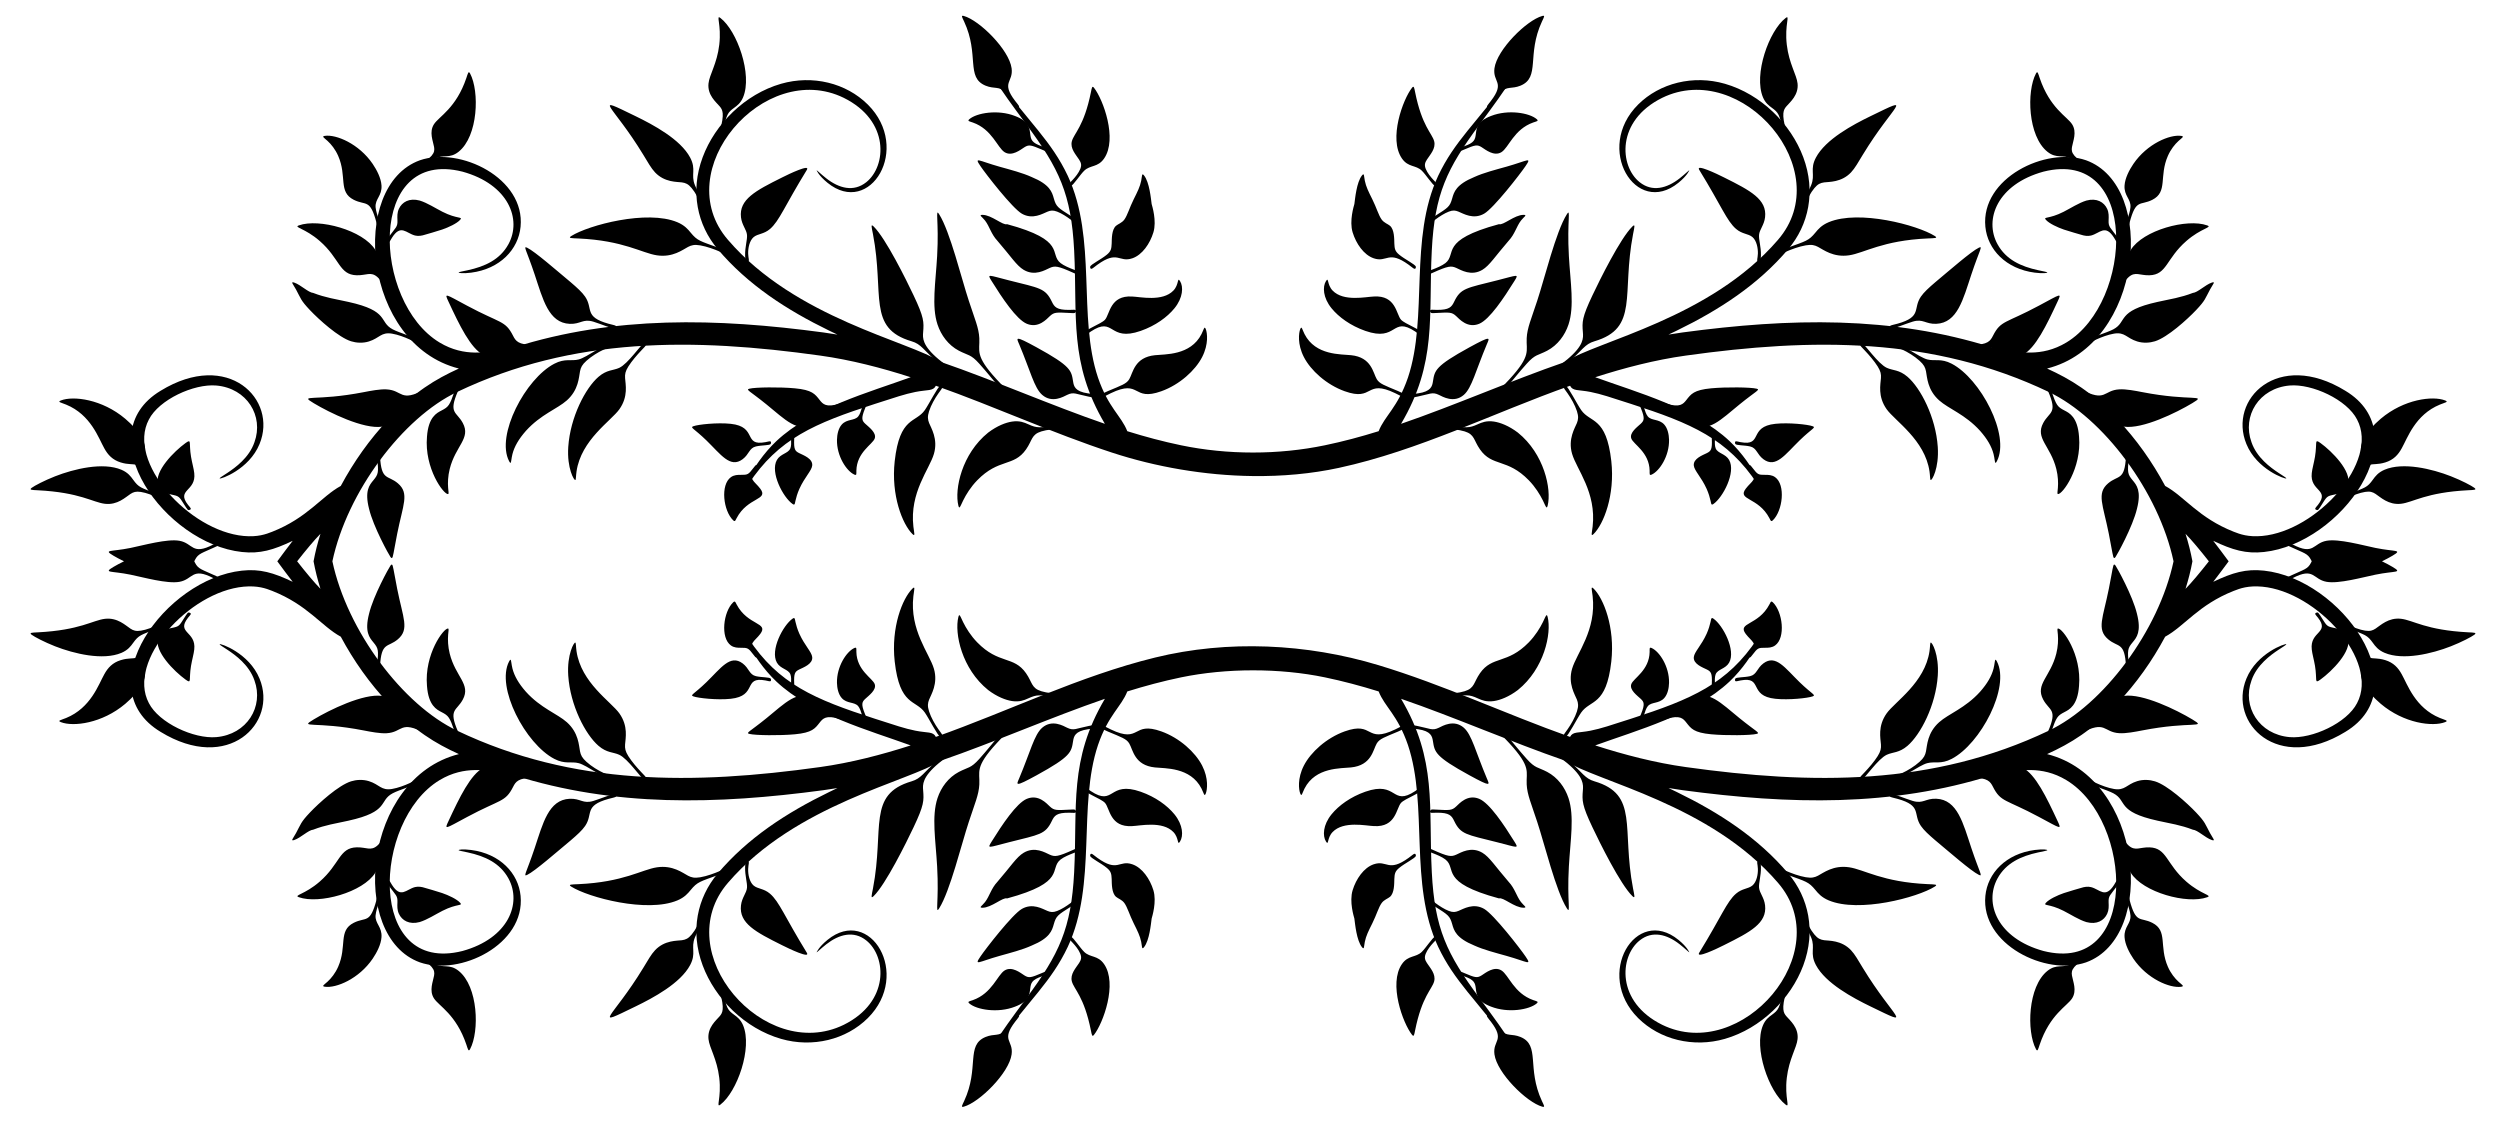 <?xml version="1.0" encoding="UTF-8"?>
<!DOCTYPE svg  PUBLIC '-//W3C//DTD SVG 1.1//EN'  'http://www.w3.org/Graphics/SVG/1.1/DTD/svg11.dtd'>
<svg enable-background="new 0 0 2615.9 1176.479" version="1.1" viewBox="0 0 2615.9 1176.5" xml:space="preserve" xmlns="http://www.w3.org/2000/svg">
<g transform="translate(0 126.33)">
	<g transform="matrix(6.047 0 0 6.047 480 -322.36)">
		<g transform="matrix(.565 0 0 .565 889.01 -91.279)">
			<g transform="rotate(-18.871 -1142.6 2383.2)">
				<path d="m-403.48 530.31c0.423-2.85 0.652-5.749 0.724-8.658 1.153 2.4 2.575 6.11 4.035 10.285-3.71 2.408-7.105 4.471-9.486 5.663 1.724-2.345 3.317-4.777 4.727-7.29zm-545.22-177.46c-1.153-2.4-2.575-6.11-4.035-10.285 3.71-2.408 7.105-4.471 9.486-5.663-1.724 2.345-3.317 4.777-4.727 7.29-0.423 2.85-0.652 5.748-0.724 8.658zm281.41 59.689c8.445 3 17.124 5.136 25.721 6.139 24.923 2.909 50.147-0.623 75.121-0.9 0.256 1.898 2.024 1.912 5.328 3.835 2.894 1.685 5.156 3.455 10.563 7.484 15.555 11.591 24.513 19.66 28.681 35.796 1.593 6.168 1.267-5.615-3.845-15.293-6.888-13.017-22.001-23.283-32.591-31.797 9.339 0.173 19.058 0.89 28.398 2.7 38.273 7.378 73.385 18.904 101.55 46.468 13.259 12.881 22.005 39.909 19.41 61.469-11.145 18.637-34.605 34.657-52.975 36.726-39.147 4.554-73.969-7.825-108.75-25.418-8.495-4.286-16.619-9.668-24.109-15.247 13.586-0.25 31.82 0.882 45.235-5.195 9.967-4.524 17.437-13.642 12.402-9.74-13.173 10.209-25.196 11.107-44.591 10.751-6.743-0.124-9.615-0.109-12.934-0.548-3.79-0.501-5.197-1.572-6.561-0.228-16.384-12.975-31.464-27.608-48.464-39.802-18.586-13.333-41.072-22.257-63.914-24.297-23.75-2.122-47.644 1.015-71.41 1.278-0.256-1.898-2.024-1.912-5.328-3.835-2.894-1.685-5.156-3.455-10.563-7.484-15.555-11.591-24.513-19.66-28.681-35.796-1.593-6.168-1.267 5.615 3.845 15.293 6.888 13.017 22.001 23.283 32.591 31.797-9.339-0.173-19.058-0.89-28.398-2.7-38.273-7.378-73.385-18.904-101.55-46.468-13.259-12.881-22.005-39.909-19.41-61.469 11.145-18.637 34.605-34.656 52.975-36.726 39.148-4.554 73.969 7.825 108.75 25.418 8.495 4.286 16.618 9.668 24.109 15.247-13.586 0.25-31.82-0.882-45.235 5.195-9.967 4.524-17.437 13.642-12.402 9.74 13.173-10.209 25.196-11.107 44.591-10.751 6.743 0.124 9.615 0.109 12.934 0.548 3.79 0.501 5.197 1.572 6.561 0.228 15.072 11.936 29.045 25.226 44.401 36.807 11.247 8.482 24.574 15.812 38.545 20.775zm-19.239 56.302c7.142 2.439 14.052 5.556 20.133 9.154 4.919 2.911 9.593 6.052 14.196 9.415 0.212 5.016 3.182 8.683 3.182 18.431-0.118 19.677-13.515 40.274-11.236 61.459 1.326 11.764 5.805 18.953 10.953 35.438 0.445 1.425 1.578 4.514 0.509-0.856-0.609-3.059-2.355-8.681-4.561-15.622-5.102-16.042-6.112-24.544-1.352-41.208 5.581-19.539 12.69-31.96 8.27-53.29 13.69 10.633 27.691 23.498 41.266 34.071 7.338 9.372 37.916 27.087 49.722 56.544 10.571 26.101-28.42 48.855-47.608 29.725-11.177-11.252-5.57-24.062 1.844-26.684 4.641-1.657 8.486 0.906 11.203 5.092 1.235 1.902 1.868 3.3 2.008 3.252-0.037 0.012-0.014-1.598-1.929-4.665-8.905-14.261-27.875 1.613-19.426 18.685 4.144 8.374 13.026 14.111 23.081 14.605 11.515 0.556 23.105-5.109 29.99-13.524 7.131-8.716 8.237-19.134 4.776-28.062-5.221-13.379-13.992-24.504-24.234-34.692-1.212-1.208-1.797-1.768-2.032-1.997 1.289 0.696 2.59 1.376 3.904 2.034 29.579 14.761 58.826 25.56 91.168 26.302 3.014 0.07 0.714-0.126 3.984 0.546 3.893 0.801 11.212 1.306 17.037 8.246 15.489 18.446 1.757 63.733-23.58 47.229-12.093-8.246-12.519-19.726-6.122-25.57 3.997-3.651 9.029-4.132 14.368-3.51 1.732 0.202 2.83 0.397 2.881 0.23 0.028-0.091-0.937-0.726-3.622-1.272-8.733-1.777-15.985 2.042-18.871 8.401-6.185 13.591 9.557 29.301 22.583 29.246 23.248-0.384 34.758-47.713 9.343-64.217 7.912-0.781 15.195-2.336 25.256-7.658 7.673-4.026 14.453-8.963 20.593-14.666 6.668-1.14 12.776-5.943 24.409-6.484 2.084-0.097 4.737-0.158 8.688 1.606 15.389 6.905 26.614 33.11 15.946 43.128-4.887 4.761-16.615 5.964-22.902 3.187-8.64-3.816-10.812-13.567-5.449-20.219 3.066-3.956 8.045-5.458 10.798-6.182 1.75-0.46 2.881-0.678 2.869-0.852-0.027-0.391-9.415-0.359-14.963 6.008-9.753 11.083-0.304 30.564 23.409 25.233 25.752-5.566 13.899-44.741-7.616-54.777-5.021-2.35-9.305-2.551-15.822-1.789 2.114-1.401 4.29-2.876 6.498-4.417-0.803-2.57-1.621-5.069-2.435-7.47 4.687 4.591 8.198 7.055 13.607 8.27 23.157 5.234 56.509-18.489 39.552-38.654-15.489-18.731-34.885-9.11-33.957 5.624 0.49 8.43 7.894 14.202 8.155 13.909 0.116-0.13-0.644-0.995-1.747-2.43-1.734-2.258-4.752-6.493-4.754-11.498-0.169-8.543 7.517-14.924 16.685-12.653 6.671 1.653 15.209 9.783 16.159 16.539 2.305 14.452-22.613 28.303-39.009 24.343-4.204-1.024-6.265-2.696-7.853-4.048-8.867-7.549-10.758-15.085-15.333-20.069-1.364-8.267-3.703-16.322-7.307-24.202-4.699-10.367-9.506-16.054-15.285-21.515 30.2 2.507 50.07-41.965 31.921-56.5-10.267-8.017-32.332-5.23-35.76 9.303-1.61 6.795 1.787 14.254 9.78 18.194 2.457 1.211 3.609 1.3 3.643 1.211 0.062-0.164-0.926-0.681-2.419-1.582-4.602-2.776-8.287-6.236-9.213-11.571-1.481-8.537 5.883-17.354 20.493-16.473 30.138 2.458 13.275 46.676-10.264 51.781-8.854 1.922-14.951-2.158-18.52-3.908-2.997-1.47-1.059-0.217-3.485-2.007-26.029-19.209-55.767-28.573-88.193-35.006-1.442-0.284-2.887-0.542-4.332-0.781 0.326-0.037 1.131-0.122 2.829-0.335 14.336-1.787 28.081-5.215 40.4-12.599 8.202-4.941 13.704-13.857 13.4-25.114-0.293-10.868-5.99-22.443-15.437-29.051-8.254-5.765-18.789-6.664-27.192-2.579-17.132 8.329-11.848 32.493 3.924 26.667 3.392-1.253 4.359-2.54 4.381-2.508-0.081-0.123-1.438 0.594-3.578 1.343-4.711 1.647-9.32 1.32-11.976-2.831-4.257-6.612-0.851-20.174 14.876-22.229 26.883-3.383 43.788 38.477 19.452 52.647-27.367 16.067-62.391 11.358-73.931 14.278-17.206 0.051-36.153 1.655-53.487 1.683 16.552-14.161 18.534-28.335 26.08-47.202 6.437-16.092 12.439-22.197 26.293-31.759 5.993-4.138 10.815-7.515 13.169-9.562 4.132-3.593 1.345-1.843 0.121-0.988-14.161 9.885-22.104 12.828-30.353 21.319-14.77 15.357-16.784 39.845-28.735 55.478-5.967 7.708-10.56 8.79-13.798 12.627-5.698-0.157-11.317-0.535-16.989-1.244-14.441-1.806-29.147-6.836-41.661-14.24-4.919-2.911-9.593-6.052-14.196-9.415-0.212-5.016-3.182-8.683-3.182-18.431 0.118-19.677 13.515-40.274 11.236-61.459-1.326-11.764-5.805-18.953-10.953-35.438-0.445-1.425-1.578-4.514-0.509 0.856 0.609 3.059 2.355 8.681 4.561 15.622 5.102 16.042 6.112 24.544 1.352 41.208-5.581 19.539-12.69 31.96-8.27 53.29-13.69-10.633-27.69-23.498-41.266-34.071-7.338-9.372-37.916-27.087-49.722-56.544-10.571-26.101 28.42-48.855 47.608-29.725 11.177 11.252 5.57 24.062-1.844 26.684-4.641 1.657-8.486-0.906-11.203-5.092-1.235-1.902-1.868-3.3-2.008-3.252 0.037-0.012 0.014 1.598 1.929 4.665 8.905 14.261 27.875-1.613 19.426-18.685-4.144-8.374-13.026-14.111-23.081-14.605-11.515-0.556-23.105 5.109-29.99 13.524-7.131 8.716-8.237 19.134-4.776 28.062 5.221 13.379 13.992 24.504 24.234 34.692 1.212 1.208 1.797 1.768 2.032 1.997-1.289-0.696-2.59-1.376-3.904-2.034-29.579-14.761-58.826-25.56-91.168-26.302-3.014-0.07-0.714 0.126-3.984-0.546-3.893-0.801-11.212-1.306-17.037-8.246-15.489-18.446-1.757-63.733 23.58-47.229 12.093 8.246 12.519 19.726 6.122 25.57-3.997 3.651-9.029 4.132-14.368 3.51-1.732-0.202-2.83-0.397-2.881-0.23-0.028 0.091 0.937 0.726 3.622 1.272 8.733 1.777 15.985-2.042 18.871-8.401 6.185-13.591-9.557-29.301-22.583-29.246-23.248 0.384-34.758 47.713-9.343 64.217-7.912 0.781-15.195 2.336-25.256 7.658-7.673 4.026-14.453 8.963-20.593 14.666-6.668 1.14-12.776 5.943-24.409 6.484-2.084 0.097-4.737 0.158-8.688-1.606-15.389-6.905-26.614-33.111-15.946-43.128 4.887-4.761 16.615-5.964 22.902-3.187 8.64 3.816 10.812 13.567 5.449 20.219-3.065 3.956-8.045 5.458-10.798 6.182-1.75 0.46-2.881 0.678-2.869 0.852 0.027 0.391 9.415 0.359 14.963-6.008 9.753-11.083 0.304-30.564-23.409-25.233-25.752 5.566-13.899 44.741 7.616 54.777 5.021 2.35 9.305 2.551 15.822 1.789-2.114 1.401-4.29 2.876-6.498 4.417 0.803 2.57 1.621 5.069 2.435 7.47-4.687-4.591-8.198-7.055-13.607-8.27-23.157-5.234-56.509 18.489-39.552 38.654 15.489 18.731 34.885 9.11 33.957-5.624-0.49-8.43-7.894-14.202-8.155-13.909-0.116 0.13 0.644 0.995 1.747 2.43 1.734 2.258 4.752 6.493 4.754 11.498 0.169 8.543-7.517 14.924-16.685 12.653-6.671-1.653-15.209-9.783-16.159-16.539-2.305-14.452 22.613-28.303 39.009-24.343 4.204 1.024 6.265 2.696 7.853 4.048 8.867 7.549 10.758 15.085 15.333 20.069 1.364 8.267 3.704 16.322 7.307 24.202 4.699 10.367 9.506 16.054 15.285 21.515-30.2-2.507-50.07 41.965-31.921 56.5 10.267 8.017 32.332 5.23 35.76-9.303 1.61-6.795-1.787-14.254-9.78-18.194-2.457-1.211-3.609-1.3-3.643-1.211-0.062 0.164 0.926 0.681 2.419 1.582 4.602 2.776 8.287 6.236 9.213 11.571 1.481 8.537-5.883 17.354-20.493 16.473-30.138-2.458-13.275-46.676 10.264-51.781 8.854-1.922 14.951 2.158 18.52 3.908 2.997 1.47 1.059 0.217 3.485 2.007 26.029 19.209 55.767 28.573 88.193 35.006 1.442 0.284 2.887 0.542 4.332 0.781-0.326 0.037-1.131 0.122-2.829 0.335-14.336 1.787-28.081 5.215-40.4 12.599-8.202 4.941-13.704 13.857-13.4 25.114 0.293 10.868 5.99 22.443 15.437 29.051 8.254 5.765 18.789 6.664 27.192 2.579 17.132-8.329 11.848-32.493-3.924-26.667-3.392 1.253-4.359 2.54-4.381 2.508 0.081 0.123 1.438-0.594 3.578-1.343 4.711-1.647 9.32-1.32 11.976 2.831 4.257 6.612 0.85 20.174-14.876 22.229-26.883 3.383-43.788-38.477-19.452-52.647 27.367-16.067 62.391-11.358 73.931-14.278 17.206-0.051 36.153-1.655 53.487-1.683-16.552 14.161-18.534 28.335-26.08 47.202-6.437 16.092-12.439 22.197-26.293 31.759-5.993 4.138-10.815 7.515-13.169 9.562-4.132 3.593-1.346 1.843-0.121 0.989 14.161-9.885 22.104-12.828 30.353-21.319 14.77-15.357 16.784-39.845 28.735-55.478 5.967-7.708 10.56-8.79 13.798-12.627 5.698 0.157 11.317 0.535 16.989 1.244 7.008 0.884 14.384 2.645 21.528 5.085z"/>
				<path d="m-574.28 463.06c3.8-1.838 10.033-9.046 12.32-19.367 2.986-13.476-2.345-13.051-3.68-17.775-0.636-2.25-1.381-7.893-2.096-8.682-0.28-0.309-0.589 0.026-0.68 0.358-0.104 0.381 0.062 0.634 0.512 2.189 0.501 1.734 0.963 4.029 0.929 6.042-0.029 1.751-0.455 2.571-1.186 3.437-1.028 1.218-4.23 3.697-4.446 8.449-0.225 4.931 3.275 13.582-1.248 23.104-0.855 1.799-1.677 2.851-0.425 2.245zm-6.463 17.906c-2.252 10.299-10.315 14.997-13.155 19.034-2.738 3.89-1.723 7.811-1.656 9.403 0.048 1.133-0.117 2.041-1.166 3.443-1.206 1.612-2.975 3.145-4.433 4.209-1.308 0.955-1.594 1.053-1.745 1.418-0.132 0.317-0.091 0.772 0.318 0.699 1.048-0.186 5.091-4.192 6.971-5.582 3.948-2.919 7.904 0.681 13.791-11.803 4.51-9.562 3.992-19.077 2.112-22.856-0.618-1.246-0.611 0.088-1.037 2.035zm-4.548-30.252c0.1 0.056 0.243-0.063 0.463-0.402 2.818-4.37 4.137-15.378-1.392-24.131-1.931-2.865-4.111-4.669-5.83-5.561-2.075-1.076-3.667-0.948-4.858-0.834-3.258 0.311-3.383-0.071-8.892-2.468-1.477-0.643-2.358-0.991-2.727-0.95-0.39 0.043-0.328 0.487-0.134 0.756 0.213 0.296 0.515 0.342 1.946 0.861 1.592 0.578 3.677 1.476 5.197 2.579 2.623 1.905 1.708 3.415 2.657 6.728 1.824 6.366 7.018 5.201 11.088 13.786 1.224 2.582 1.824 5.234 2.081 7.243 0.166 1.304 0.18 2.27 0.401 2.393zm-10.678 31.239c-0.25-0.038-0.852 0.717-1.781 1.646-1.433 1.431-3.531 3.161-6.079 4.454-8.473 4.298-11.867 0.197-17.207 4.115-2.778 2.039-2.979 3.793-6.219 3.694-1.877-0.058-4.075-0.624-5.688-1.141-1.45-0.466-1.717-0.614-2.066-0.51-0.318 0.095-0.638 0.408-0.357 0.68 0.267 0.258 1.177 0.522 2.738 0.918 5.823 1.476 6.156 1.251 8.542 3.491 0.872 0.819 2.052 1.895 4.352 2.314 1.904 0.347 4.732 0.255 8.014-0.829 9.729-3.537 15.425-13.049 15.871-18.23 0.034-0.404-7e-3 -0.585-0.12-0.602zm-36.345-84.919c7.505 5.99 7.129-1.617 14.444 5.571 0.981 0.964 1.44 1.555 1.77 1.656 0.324 0.1 0.499-0.295 0.473-0.603-0.025-0.294-0.249-0.535-1.219-1.402-3.304-2.952-4.633-3.898-4.972-5.539-0.461-2.215 0.683-6.85-5.077-9.492-2.731-1.297-10.344-3.369-11.389-10.727-0.227-1.595 0.048-2.812-0.773-1.836-0.77 0.915-2.332 4.01-1.692 8.423 0.662 4.556 3.801 10.25 8.435 13.949zm-33.697 98.583c-5.929 0.089-11.897 2.671-15.208 5.868-3.207 3.097-3.867 6.5-3.818 7.696 0.052 1.274 0.579 0.144 1.735-0.979 5.33-5.179 12.619-2.158 15.572-1.511 6.172 1.436 8.105-2.929 9.825-4.398 1.273-1.09 2.902-1.024 7.322-1.336 1.297-0.092 1.622-0.145 1.822-0.362 0.209-0.228 0.311-0.647-5e-3 -0.766-0.323-0.122-1.047 0.065-2.413 0.226-10.184 1.205-5.231-4.58-14.832-4.438zm128.9-29.359c0.088 0.062 0.236 0.062 0.474-5e-3 3.426-0.968 9.749-6.955 8.929-11.212-0.42-2.181-2.636-2.997-2.748-4.667-0.053-0.785 0.331-1.833 0.618-2.538 0.29-0.711 0.499-1.1 0.397-1.303-0.102-0.204-0.518-0.228-0.747-0.16-0.232 0.069-0.27 0.229-0.469 0.914-0.886 3.049-1.453 3.37-2.813 3.558-1.368 0.189-4.553 0.207-5.026 2.318-0.35 1.562 1.042 4.096 1.41 8.009 0.141 1.501 0.067 2.925-0.045 3.868-0.077 0.652-0.174 1.082 0.02 1.218zm-11.244 32.894c-0.236-0.012-0.423 0.389-0.76 0.952-0.488 0.814-1.302 1.986-2.332 3.086-2.686 2.87-5.338 4.021-6.017 5.47-0.918 1.959 1.589 3.922 2.556 4.909 0.96 0.981 1.211 1.583 0.046 4.536-0.262 0.664-0.33 0.813-0.189 1.009 0.139 0.194 0.482 0.43 0.688 0.331 0.205-0.098 0.278-0.534 0.483-1.273 0.204-0.733 0.542-1.797 1.064-2.385 1.111-1.252 3.363-0.542 5.03-2.009 3.254-2.864 1.919-11.469-0.198-14.331-0.146-0.199-0.264-0.29-0.371-0.295zm26.821-22.233c0.1 0.076 0.255 0.064 0.512-0.054 3.793-1.754 7.303-9.006 4.931-12.296-0.698-0.968-1.757-1.35-2.627-1.639-1.996-0.664-2.171-0.806-2.977-3.249-0.216-0.655-0.348-1.054-0.552-1.107-0.209-0.055-0.515 0.232-0.632 0.427-0.124 0.209-0.035 0.303 0.231 0.846 1.779 3.633-0.64 3.492-3.095 5.173-3.673 2.514 2.813 3.583 3.946 10.888 0.081 0.516 0.095 0.885 0.263 1.011zm-7.977 23.337c-0.209-3e-3 -0.446 0.281-0.827 0.641-5.368 5.083-11.152 1.959-9.786 6.195 0.913 2.832 2.912 4.201-0.719 5.985-0.543 0.267-0.671 0.286-0.701 0.527-0.028 0.226 0.039 0.639 0.238 0.724 0.194 0.083 0.542-0.152 1.114-0.538 2.133-1.439 2.358-1.444 4.343-0.747 0.865 0.303 1.937 0.65 3.081 0.312 3.89-1.15 5.554-9.033 3.627-12.742-0.129-0.251-0.245-0.355-0.37-0.357zm-82.308-94.453c4.01 0.528 4.827 0.025 6.437 1.615 0.907 0.896 3.513 3.997 7.236 2.485 3.015-1.225 5.794-5.786 11.713-12.418 1.404-1.573 2.335-2.145-5.354-0.812-11.874 2.058-12.386 3.266-13.981 6.284-0.685 1.296-1.521 2.718-5.519 1.968-1.055-0.198-1.581-0.425-1.854-0.318-0.261 0.103-0.23 0.523-0.09 0.759 0.192 0.321 0.946 0.376 1.412 0.437zm-34.002 94.906c-0.256 0.101-0.537 0.414-0.394 0.655 0.15 0.252 0.705 0.394 1.66 0.884 3.621 1.855 3.411 3.491 3.16 4.935-0.586 3.363-0.921 4.631 7.209 13.527 5.265 5.761 4.878 4.738 4.731 2.635-0.621-8.868-0.027-14.175-1.661-16.99-2.018-3.475-5.977-2.618-7.243-2.465-2.246 0.272-2.584-0.626-6.078-2.663-0.406-0.236-1.035-0.654-1.384-0.518zm94.217-49.099c2.602-0.243 6.971-3.609 8.487-8.367 0.483-1.516 0.74-3.443 0.114-4.905-0.929-2.173-3.319-2.31-3.949-3.949-0.289-0.752-0.269-1.925-0.237-2.706 0.032-0.794 0.089-1.249-0.077-1.409-0.167-0.162-0.565-0.036-0.756 0.11-0.195 0.15-0.171 0.315-0.125 1.049 0.206 3.293-0.357 3.794-1.544 4.341-1.31 0.604-4.271 1.45-4.238 3.363 0.033 1.914 3.847 5.739 2.126 11.13-0.294 0.928-0.635 1.421 0.199 1.343zm-18.155 51.194c-1.939 5.317-7.296 6.007-8.494 7.5-1.197 1.492 0.627 3.974 1.293 5.253 0.603 1.159 0.742 1.9-1.437 4.378-0.485 0.552-0.605 0.668-0.543 0.906 0.061 0.233 0.299 0.575 0.53 0.55 0.229-0.025 0.462-0.419 0.923-1.067 0.453-0.636 1.155-1.576 1.844-1.994 1.501-0.91 3.475 0.444 5.54-0.706 1.389-0.773 2.366-2.454 2.912-3.948 1.713-4.69 0.318-10.026-1.59-11.811-0.613-0.574-0.644 0.025-0.978 0.939zm-16.934-90.611c0.809 0.779 3.501-1.518 9.855-5.091 3.466-1.95 4.024-1.258 7.224-1.75 3.601-0.57 6.681-2.711 8.782-5.48 3.567-4.703 4.698-11.977 6.877-19.767 2.925-10.456 5.473-13.874 3.551-12.33-4.885 3.926-12.9 16.532-17.132 22.095-3.563 4.744-5.596 6.869-6.77 9.825-1.473 3.674-0.278 5.411-9.053 10.195-2.09 1.137-3.887 1.875-3.334 2.303zm-32.738 103.22c4.012 9.154 2.003 9.796 0.919 13.603-0.881 3.056-0.574 5.981-0.661 11.913-0.058 6.989-1.437 21.863 0.023 27.958 0.574 2.398 0.653-1.865 4.739-11.923 3.045-7.494 6.603-13.939 6.661-19.841 0.034-3.476-1.091-7.054-3.59-9.709-2.229-2.348-3.093-2.142-4.641-5.806-2.837-6.716-3.56-10.18-4.677-10.059-0.698 1e-3 0.272 1.685 1.227 3.864zm-0.921-133.82c8.286 6.5 9.048-1.843 14.415 5.15 0.718 0.936 0.9 1.519 1.147 1.667 0.248 0.149 0.56-0.127 0.643-0.413 0.321-1.097-4.06-4.481-4.75-6.101-0.876-2.057 1.008-7.622-5.577-9.419-2.328-0.705-9.308-1.423-11.358-5.803-1.084-2.308 0.319-4.456-0.986-3.407-1.573 1.264-2.535 4.514-1.071 8.452 1.211 3.254 3.752 6.893 7.537 9.874zm-45.649 133.55c-4.818 0.041-9.054 1.363-12.003 3.195-3.568 2.218-4.797 5.377-4.327 7.339 0.39 1.628 0.596-0.929 2.865-2.091 4.302-2.209 10.261 1.495 12.534 2.363 6.307 2.61 8.224-2.944 10.175-4.034 1.537-0.859 7.073-0.853 7.49-1.917 0.109-0.277 0.031-0.686-0.256-0.72s-0.787 0.316-1.928 0.616c-8.523 2.245-4.019-4.819-14.55-4.751zm160.66-58.788c4.838-2.281 6.132-2.053 5.175-2.827-1.211-0.98-6.517-3.463-10.551-4.385-8.188-1.872-5.715 5.37-11.896 1.873-0.78-0.441-1.159-0.76-1.409-0.714-0.246 0.045-0.346 0.451-0.304 0.701 0.092 0.547 2.43 1.203 4.019 2.181 1.83 1.127 1.18 2.932 2.604 5.025 2.684 3.945 6.797 0.77 12.362-1.854zm-32.59 61.033c-2.407 0.783-2.998 2.609-5.135 2.38-1.855-0.199-4.105-1.112-4.513-0.735-0.187 0.173-0.356 0.555-0.189 0.741 0.17 0.19 0.664 0.169 1.551 0.298 7.028 1.019 0.64 5.232 8.26 8.763 3.755 1.74 9.47 3.025 11.028 2.991 1.231-0.027 0.068-0.639-2.362-5.404-2.794-5.482-4.103-10.51-8.64-9.034zm18.747-77.411c6.246-2.299 7.6-2.161 6.492-2.878-1.596-1.034-8.673-3.529-13.096-4.597-5.229-1.262-6.436-0.333-8.383 0.934-1.317 0.856-2.63 1.592-5.984-0.839-0.896-0.649-1.306-1.085-1.603-1.104-0.287-0.018-0.427 0.381-0.392 0.656 0.079 0.623 2.752 1.859 4.644 3.189 2.174 1.528 1.366 3.266 3.047 5.565 3.209 4.387 8.406 1.602 15.275-0.926zm-42.593 80.841c-2.736 0.789-3.161 2.657-5.816 2.535-2.311-0.106-5.181-0.765-5.625-0.321-0.197 0.196-0.33 0.598-0.092 0.759 0.246 0.167 0.838 0.074 1.944 0.108 4.141 0.13 4.729 1.516 5.246 2.999 0.765 2.193 1.15 3.667 6.058 5.87 4.152 1.863 11.275 4.222 13.17 4.381 1.316 0.111 0.16-0.609-3.372-6.25-3.883-6.203-6.288-11.587-11.513-10.081zm135.94 0.787c0.094 0.059 0.251 0.01 0.495-0.161 0.624-0.438 7.974-7.061 10.988-11.847 3.114-4.747 2.254-6.927 1.57-8.721-0.844-2.214-0.784-2.838 1.154-6.826 0.528-1.087 0.846-1.713 0.792-2.012-0.055-0.306-0.486-0.308-0.742-0.188-0.27 0.127-0.328 0.365-0.745 1.415-2.821 7.105-4.094 4.595-7.865 6.093-4.397 1.747-3.577 5.657-4.785 14.67-0.793 5.928-1.199 7.368-0.862 7.577zm-0.643 1.882c-0.395-0.041-0.955 1.346-3.956 6.52-4.562 7.866-7.604 10.456-5.196 14.529 2.065 3.493 4.608 2.287 2.49 9.632-0.313 1.086-0.413 1.31-0.277 1.575 0.129 0.252 0.471 0.514 0.702 0.306 0.225-0.203 0.357-0.893 0.605-2.076 0.909-4.34 1.244-4.87 3.266-6.104 1.639-1 3.653-2.198 4.097-7.858 0.546-5.629-1.212-15.366-1.437-16.094-0.089-0.284-0.183-0.418-0.294-0.43zm-141.06-112.01c0.09 0.084 0.217 0.151 0.35 0.185 0.32 0.083 0.764-0.029 2.311-0.678 5.656-2.372 6.825-3.815 9.874-3.68 14.282 0.629 12.47-10.848 21.825-27.215 1.078-1.886 1.795-2.88 0.568-2.295-4.679 2.232-14.767 12.264-18.401 16.006-5.241 5.382-5.642 6.68-6.421 9.746-0.424 1.667-0.974 3.903-7.176 6.304-2.03 0.784-3.567 1.032-2.93 1.627zm-38.407 112.36c-0.868 0.081 0.195 1.218 1.319 3.081 3.435 5.695 2.502 7.799 1.816 9.377-1.261 2.901-1.738 4.173-0.888 11.637 0.584 5.183 2.42 19.291 4.754 23.92 0.612 1.214 0.653-0.011 0.955-2.162 2.621-18.669 11.08-26.636-0.599-34.88-2.493-1.76-2.534-3.616-5.555-8.954-0.826-1.46-1.108-1.82-1.412-1.951-0.126-0.054-0.267-0.079-0.39-0.068zm7.667-140.48c4.214 1.211 4.844 1.315 5.723 2.955 0.646 1.206 2.06 4.732 5.893 4.507 3.45-0.203 9.777-5.083 14.469-8.912 2.086-1.703 1.619-1.368-4.897-1.899-9.759-0.795-11.349-1.385-14.599 1.912-1.247 1.264-2.197 1.985-5.929 0.644-1.008-0.362-1.533-0.637-1.808-0.559-0.271 0.076-0.28 0.498-0.168 0.746 0.146 0.33 0.784 0.453 1.316 0.606zm-50.601 143.57c-0.24 0.128-0.491 0.467-0.324 0.693 0.17 0.23 0.753 0.334 1.772 0.665 3.772 1.224 4.082 2.376 4.294 4.139 0.552 4.596 2.171 5.103 10.375 10.448 5.478 3.569 5.642 4.12 5.035 1.497-1.366-5.9-3.383-13.632-5.987-15.904-2.893-2.525-6.169-0.601-7.419-0.043-1.699 0.759-2.26 0.456-6.334-1.166-0.513-0.205-1.093-0.498-1.412-0.329zm177.6-46.118c0.25 0.375 3.634-2.544 5.335-8.881 2.368-8.822 0.857-18.769-1.825-23.329-1.716-2.918-3.611-3.22-5.101-4.63-2.194-2.075-3.956-8.983-4.825-9.747-0.312-0.274-0.584 0.088-0.636 0.432-0.056 0.369 0.127 0.655 0.803 2.133 0.737 1.611 1.688 3.933 2.138 5.859 0.401 1.714 0.26 2.593-0.2 3.7-0.729 1.753-2.799 4.969-1.433 9.594 1.236 4.185 8.067 12.664 6.256 22.282-0.252 1.335-0.656 2.37-0.512 2.587zm-16.106 47.119c-0.247 0.083-0.56 1.149-1.179 2.359-4.455 8.714-15.047 11.238-18.586 13.79-3.911 2.821-4.243 6.631-4.739 8.464-0.314 1.157-0.741 1.938-2.107 3.049-1.535 1.247-3.708 2.501-5.277 3.324-1.439 0.755-1.759 0.869-1.941 1.195-0.169 0.303-0.175 0.756 0.239 0.731 1.154-0.072 6.777-4.456 9.782-4.754 2.041-0.203 3.724 0.718 6.868-0.538 4.912-1.964 12.196-8.904 15.723-17.33 2.533-6.055 1.644-10.434 1.217-10.29zm51.595-30.435c1.153 0.632 9.461-5.058 11.801-14.536 1.548-5.848-0.478-7.84-1.627-9.038-1.7-1.773-1.837-2.274-1.862-6.814-7e-3 -1.225-6e-3 -1.937-0.186-2.182-0.186-0.253-0.572-0.061-0.748 0.163-0.186 0.237-0.13 0.476-0.038 1.617 0.606 7.523-1.62 6.003-4.567 8.741-3.929 3.653-0.134 7.286-0.76 14.641-0.189 2.225-0.79 4.179-1.411 5.604-0.438 1.005-0.853 1.667-0.602 1.804zm-13.319 38.964c-0.282-0.045-0.359 0.733-0.629 1.796-0.382 1.507-1.103 3.42-2.315 5.295-4.007 6.199-9.232 6.749-8.361 12.043 0.653 3.969 3.345 4.13-1.74 9.708-0.771 0.846-0.962 1.001-0.96 1.302 3e-3 0.285 0.19 0.673 0.492 0.587 0.293-0.084 0.728-0.648 1.483-1.612 2.799-3.575 3.215-3.887 5.644-4.249 1.642-0.244 4.463-0.58 6.819-6.152 3.952-8.927 0.866-18.511-0.433-18.718zm-161.62-175.07c3.462 2.683 4.995-1.036 9.498 5.337 0.722 1.022 1.018 1.631 1.304 1.77 0.281 0.136 0.539-0.204 0.584-0.495 0.106-0.684-2.45-3.179-3.662-5.169-0.84-1.381-0.727-2.139-0.277-3.668 0.415-1.349 1.406-4.03 0.496-5.585-0.42-0.718-1.416-1.408-1.794-2.626-0.475-1.533-0.316-3.961-0.699-6.795-0.354-2.621-0.577-4.272-0.338-6.107 0.191-1.468 0.687-2.461-0.302-1.829-2.241 1.431-4.289 6.044-5.026 7.52-0.331 0.504-3.194 4.362-3.317 8.049-0.12 3.597 0.993 7.632 3.533 9.598zm-60.031 175.62c-3.212 1e-3 -6.562 2.51-8.669 5.429-2.159 2.991-2.257 7.794-2.304 8.396-0.321 1.619-1.524 6.52-0.629 9.024 0.395 1.105 0.611 0.017 1.358-1.261 0.934-1.597 2.122-2.767 4.006-4.623 2.037-2.007 3.397-4.024 4.712-4.945 1.044-0.732 2.254-0.668 3.026-0.979 1.671-0.673 2.529-3.399 3.026-4.72 0.581-1.485 0.954-2.153 2.465-2.731 2.177-0.833 5.725-1.241 6.06-1.846 0.143-0.258 0.147-0.685-0.159-0.749-0.311-0.066-0.918 0.235-2.114 0.601-7.462 2.281-6.399-1.597-10.778-1.596zm75.61-165.56c5.331-0.509 6.143-0.248 7.394 0.908 1.173 1.085 3.477 3.953 7.358 3.146 2.531-0.527 5.076-2.662 10.498-5.816 2.513-1.336 3.675-3.364 5.581-4.636 1.218-0.813 2.544-0.983 1.327-1.403-2.614-0.901-7.003 1.114-8.038 0.263-19.07-1.245-15.023 4.466-19.396 5.98-1.194 0.413-3.042 0.53-4.318 0.574-1.279 0.044-1.997 0.015-2.264 0.195s-0.086 0.572 0.147 0.752c0.233 0.182 0.512 0.151 1.711 0.037zm-58.508 166.12c-0.294 0-0.678 0.199-0.577 0.505s0.687 0.722 1.671 1.54c0.982 0.817 2.372 2.039 3.063 3.097 2.531 3.874-4.164 5.913 11.678 16.602 1.34-0.039 3.576 4.241 6.195 5.129 1.219 0.413 0.275-0.533-0.191-1.921-0.729-2.173-0.406-4.488-1.576-7.082-2.357-5.813-3.063-9.06-4.741-11.026-2.575-3.014-6.152-2.157-7.744-2.017-1.697 0.149-2.499-0.142-6.402-3.808-0.878-0.825-1.08-1.02-1.376-1.019zm305.12 11.511c1.439-0.182 2.682-0.383 3.576-0.574 3.728-0.796 1.198-0.806-4.178-3.969-3.434-2.02-9.65-6.309-13.409-6.893-4.274-0.665-5.079 3.132-10.22-2.297-0.882-0.931-1.272-1.502-1.588-1.603-0.305-0.098-0.503 0.283-0.5 0.58 3e-3 0.282 0.202 0.521 1.079 1.361 3.555 3.405 4.492 3.725 4.816 5.97 0.021 0.146 0.041 0.301 0.061 0.464-0.116 0.116-0.226 0.227-0.332 0.33-1.63 1.577-2.567 1.256-7.463 1.773-1.208 0.127-1.511 0.195-1.687 0.416-0.185 0.233-0.261 0.655 0.04 0.765 0.311 0.113 0.97-0.099 2.237-0.295 7.388-1.146 5.7 2.349 9.487 4.439 3.331 1.839 10.871 2.252 14.823 2.757 6.187 0.79 8.194 2.33 5.734-0.581-0.59-0.699-1.45-1.619-2.476-2.643zm-102.25-66.819c0.081 0.056 0.254-0.044 0.573-0.347 6.484-6.164 3.406-25.53-3.449-32.717-2.6-2.726-4.633-2.321-6.668-3.672-2.111-1.406-6.04-7.235-7.533-7.659-0.417-0.118-0.484 0.341-0.375 0.671 0.134 0.408 0.4 0.478 1.626 1.64 1.364 1.293 2.896 3.134 3.926 4.983 0.883 1.585 0.978 2.488 0.826 3.671-0.236 1.834-1.454 5.49 0.925 9.734 1.911 3.41 6.174 6.65 8.849 12.89l0.022 0.053c1.262 3.051 1.773 5.642 1.583 8.024-0.112 1.418-0.51 2.585-0.305 2.729zm-19.506 57.067c-0.251-0.012-0.65 1.155-1.428 2.344-1.308 2-3.298 3.737-6.164 5.376l-0.05 0.028c-5.935 3.297-11.289 3.25-14.888 4.777-4.479 1.9-5.754 5.536-6.69 7.131-0.604 1.029-1.231 1.685-2.9 2.397-1.947 0.832-4.286 1.35-6.155 1.537-1.682 0.169-1.934 0.061-2.29 0.302-0.288 0.194-0.516 0.599-0.114 0.76 1.441 0.579 8.115-1.626 10.645-1.445 2.436 0.177 3.795 1.742 7.52 1.178 9.82-1.488 24.108-14.918 22.754-23.76-0.066-0.435-0.142-0.62-0.24-0.625zm-120.45-182.84c0.062 0.05 0.131 0.091 0.199 0.119 0.293 0.12 0.513-4e-3 1.672-0.378 1.265-0.407 3.073-0.873 4.566-0.924 1.348-0.046 1.995 0.294 2.757 0.951 1.255 1.083 3.494 3.868 7.245 3.144 3.318-0.64 14.391-7.93 16.704-9.679 2.892-2.186 1.158-1.359-5.547-1.728-3.559-0.196-7.232-0.5-10.388-0.186-6.008 0.367-7.362 2.332-8.504 3.992-1.502 2.181-2.069 2.286-6.633 3.387-1.144 0.276-2.947 0.597-2.071 1.302zm-67.209 196.62c-1.124 0.021 0.105 1.379 0.841 2.297 2.935 3.664 3.319 4.095 3.172 6.738-0.112 2.012-0.245 4.394 4.282 8.362 2.304 2.18 5.394 4.188 8.329 6.212 5.529 3.812 6.394 5.528 5.444 2.029-0.759-2.799-5.052-15.341-7.285-17.879-2.524-2.869-5.998-2.036-7.654-1.949-1.004 0.053-1.724-0.074-2.762-0.935-1.15-0.954-2.294-2.429-3.045-3.526-0.688-1.005-0.786-1.238-1.091-1.322-0.072-0.018-0.152-0.028-0.231-0.027zm295.56-25.379c0.06 0.043 0.122 0.077 0.18 0.099 0.222 0.084 0.401-0.014 1.037-0.502 2.673-2.054 2.801-2.6 4.719-2.378 1.395 0.161 3.232 0.497 4.835-0.687-0.036 0.263 0.295 0.429 0.576 0.433 0.326 4e-3 0.565-0.203 1.665-1.062 7.566-5.913 6.582-3.029 11.593-2.879 2.608 0.078 4.474-0.914 6.175-2.48 2.637-2.338 7.193-8.391 15.373-8.872 1.733-0.102 2.898 0.135 1.934-0.683-3.1-2.633-11.813-4.458-20.474-1.072-2.494 0.975-5.545 2.574-7.347 4.57-2.557 2.834-1.285 4.882-3.41 7.167-1.321 1.42-4.213 3.299-5.258 4.052 2.489-3.368-1.407-11.268-3.84-14.703-1.433-2.022-0.884-0.449-2.952 3.383-0.928 1.719-2.022 3.247-2.567 4.448-2.438 5.132 3.728 6.511-1.347 9.82-0.813 0.532-1.673 0.789-0.892 1.346zm-10.166 29.742c-0.959-0.037-0.436 0.693-0.117 1.612 1.987 5.723-3.733 3.039-4.946 8.59-0.304 1.283-0.374 3.161-0.692 5.088-0.711 4.296-2.107 5.204 0.263 4.482 4.027-1.227 11.943-5.089 12.037-9.276 0.365 1.235 1.502 4.491 1.678 6.423 0.282 3.108-1.978 3.949-1.69 7.755 0.203 2.681 1.636 5.814 3.012 8.111 4.777 7.979 12.783 11.869 16.846 11.685 1.263-0.057 0.196-0.583-1.112-1.724-6.175-5.388-6.072-12.963-6.726-16.426-0.387-2.28-1.256-4.206-3.365-5.741-4.054-2.948-5.041-0.066-7.405-9.373-0.344-1.353-0.406-1.663-0.666-1.859-0.225-0.169-0.589-0.241-0.721-0.01-0.543-1.917-2.201-2.777-3.403-3.503-1.653-0.999-1.42-1.509-2.276-4.769-0.204-0.775-0.285-0.962-0.512-1.032-0.061-0.02-0.131-0.031-0.205-0.033zm-38.658-73.757c0.39 0.297 0.816 0.568 1.278 0.804 5.055 2.58 16.562 1.14 22.095-0.059 5.371-1.164-0.181-0.543-13.478-8.19-1.794-1.032-4.33-2.486-6.264-3.027-4.894-1.369-5.134 2.573-11.175-3.801-1.005-1.06-1.5-1.693-1.842-1.811-0.338-0.116-0.507 0.287-0.475 0.603 0.031 0.31 0.263 0.548 1.257 1.499 4.337 4.153 4.968 4.716 5.236 6.776 0.239 1.848 0.262 4.839 3.368 7.206zm-26.893 78.677c-3.905-0.03-5.754 2.321-7.075 3.635-1.473 1.465-2.317 1.524-8.288 2.153-1.368 0.144-1.697 0.19-1.911 0.416-0.218 0.23-0.331 0.653 7e-3 0.767 0.343 0.117 1.122-0.081 2.566-0.304 8.679-1.342 6.455 1.922 11.163 3.835 1.861 0.756 4.756 1.159 6.806 1.441 15.196 2.092 19.207 5.982 15.671 1.774-3.642-4.334-11.86-12.517-17.436-13.571-0.51-0.096-1.013-0.143-1.503-0.146zm84.038-35.071c0.343 0.262 0.576 0.153 2.093-0.027 1.567-0.186 3.681-0.294 5.412 7e-3 1.526 0.265 2.178 0.781 2.829 1.611 1.114 1.42 2.63 4.559 6.416 5.384 3.678 0.802 8.315-0.835 20.786 2.728 1.766 0.504 2.67 0.831 2.022-0.117-0.591-0.864-2.911-3.335-5.635-5.644-4.738-4.017-12.448-8.918-18.577-8.461-2.143 0.16-3.365 1.013-4.32 1.691-2.53 1.796-2.939 1.534-8.453 1.807-1.507 0.075-2.399 0.153-2.691 0.354-0.269 0.185-0.113 0.491 0.118 0.667zm-12.158 35.568c-0.29-3e-3 -0.602 0.144-0.502 0.456 0.108 0.338 0.765 0.946 1.911 1.927 4.193 3.591 4.677 3.634 5.579 6.603 0.34 1.121 0.784 2.543 2.381 3.981 4.567 4.113 13.663 4.957 19.869 4.681 3.568-0.159 6.915-0.693 7.911-1.014 1.093-0.353 0.178-0.649-1.527-1.33-12.043-4.816-14.707-8.949-18.106-10.566-3.499-1.665-6.619-0.111-8.369 0.33-1.023 0.258-1.855 0.267-3.224-0.458-1.552-0.822-3.158-2.201-4.284-3.307-1.089-1.071-1.207-1.3-1.639-1.303zm-219.59-216.47c0.258 0.156 0.552-0.158 0.64-0.419 0.097-0.284-0.041-0.458-0.487-1.441-0.494-1.087-1.056-2.614-1.121-3.94-0.063-1.272 0.386-1.868 1.283-2.574 1.378-1.094 3.746-2.303 3.9-4.607 0.168-2.513-2.056-5.507-0.663-16.089 0.184-1.397 0.326-2.093-0.467-1.579-3.78 2.448-11.923 12.462-9.919 19.502 0.922 3.24 3.374 3.197 4.545 5.485 0.77 1.505 1.731 5.324 2.289 5.662zm-74.403 217.67c-0.648-0.075-3.746 2.357-5.276 3.075-2.326 1.093-4.239-0.443-6.951 1.555-5.893 4.34-5.584 17.244-4.094 21.493 0.313 0.892 0.626 0.255 1.336-0.963 5.375-9.221 8.967-10.227 10.372-12.317 1.288-1.916 0.156-4.322-0.264-6.03-0.277-1.107-0.267-1.853 0.561-2.82 0.864-1.009 2.242-1.872 3.298-2.429 0.955-0.504 1.17-0.557 1.268-0.841 0.09-0.261 0.051-0.689-0.25-0.723zm192.57-131.11c0.569 0.376 4.407 0.083 6.857 0.163 3.33 0.108 3.441 2.026 6.609 2.965 6.247 1.851 10.234-4.496 15.058-10.822 4.886-6.406 6.309-7.2 4.817-7.017-2.612 0.32-10.816 3.698-15.832 5.61 1e-3 0-0.152 0.06-0.151 0.058-2.468 0.981-4.355 1.801-5.647 2.766-3.591 2.681-1.601 5.971-9.418 5.534-1.372-0.077-2.09-0.234-2.413-0.092-0.334 0.147-0.164 0.646 0.12 0.835zm-46.14 134.99c-0.34-0.024-0.781 0.266-0.606 0.587 0.169 0.309 0.832 0.625 1.964 1.404 6.45 4.439 2.863 5.823 4.061 10.141 0.431 1.554 1.422 3.357 2.772 5.643 0-3e-3 0.085 0.139 0.084 0.138 2.796 4.583 7.216 12.276 9.085 14.128 1.068 1.058 0.428-0.441 0.486-8.497 0.057-7.955 0.789-15.415-5.284-17.775-3.081-1.197-4.342 0.252-7.042-1.701-1.985-1.437-4.841-4.017-5.52-4.068zm67.349-121.4c4.811 1.373 5.595 1.297 6.837 3.039 0.878 1.231 2.887 4.736 7.397 4.058 4.355-0.655 9.854-6.227 15.376-11.988 2.11-2.201 1.899-1.934-5.784-0.668-11.474 1.891-12.491 0.439-16.317 4.172-1.275 1.244-2.414 2.109-6.785 0.611-1.183-0.406-1.788-0.714-2.105-0.649-0.308 0.063-0.302 0.491-0.164 0.749 0.185 0.346 0.959 0.509 1.545 0.676zm-43.899 123.23c-0.267 0.119-0.534 0.454-0.328 0.692 0.211 0.245 0.878 0.372 2.062 0.775 4.374 1.491 4.745 2.872 4.992 4.636 0.741 5.294 2.433 4.768 10.349 13.287 5.301 5.704 5.304 6.044 4.983 3.012-0.841-7.936-1.779-15.708-4.821-18.892-3.151-3.297-6.885-1.756-8.333-1.319-2.048 0.618-2.622 0.077-7.266-1.782-0.566-0.225-1.278-0.57-1.638-0.409zm-9.325-169.47c0.145 0.097 0.372 0.114 0.553 0.057 0.237-0.075 0.494-0.363 0.91-1.508 0.892-2.455 0.873-4.731 1.475-6.108 0.667-1.505 2.437-2.307 3.489-4.509 2.378-4.975-1.621-9.188-7.878-15.526 2e-3 2e-3 -0.1-0.102-0.098-0.1-1.685-1.725-6.907-6.828-6.411-4.63 2.87 12.735 2.911 17.529 4.824 20.774 1.27 2.155 3.053 2.535 3.932 3.968 0.873 1.461 0.533 3.809-0.06 5.362-0.559 1.468-1.162 1.936-0.736 2.22zm-59.429 173.86c-0.511-0.036-0.321 0.703-0.776 2.207-0.482 1.591-1.65 3.656-3.235 4.277-1.572 0.595-3.214-0.195-5.538 0.731-3.499 1.395-6.466 5.16-16.531 13.474-1.737 1.435 5.516 0.596 7.904 0.263-3e-3 0 0.142-0.02 0.139-0.019 8.828-1.182 14.568-2.066 15.733-7.455 0.516-2.385-0.393-4.103 1e-3 -5.701 0.366-1.457 1.775-3.246 2.572-5.733 0.372-1.16 0.345-1.545 0.204-1.75-0.108-0.156-0.299-0.281-0.473-0.294zm-14.681-235.34c3.712-0.282 4.323-0.22 5.362 1.072 0.844 1.049 2.623 3.953 5.212 3.368 2.576-0.582 5.882-5.399 12.167-5.453 1.121-0.01 1.793 0.168 1.34-0.613-1.475-2.542-7.275-5.712-12.918-5.459-4.553 0.136-5.425 2.126-6.188 3.696-0.773 1.593-1.284 2.437-4.694 2.423-0.912-4e-3 -1.416-0.077-1.609 0.088-0.192 0.165-0.068 0.564 0.097 0.758 0.212 0.25 0.701 0.16 1.231 0.12zm-82.605 237.94c-0.249 0.052-0.591 0.293-0.541 0.541 0.051 0.249 0.495 0.499 1.218 1.054 2.704 2.076 2.592 3.057 2.228 4.789-0.359 1.709-0.887 3.816 2.631 6.711 4.308 3.654 10.834 4.698 13.556 3.591 0.836-0.34 0.197-0.611-0.684-1.305-4.937-3.89-4.602-9.722-6.283-11.759-1.689-2.047-4.873-0.84-6.183-0.527-1.612 0.385-2.134 0.061-4.896-2.435-0.394-0.357-0.725-0.727-1.046-0.66zm163.28-176.49c0.037 0.026 0.075 0.05 0.115 0.07 0.349 0.178 0.673 0.088 2.351-0.048 1.86-0.15 4.364-0.213 6.412 0.119 1.81 0.294 2.588 0.819 3.394 1.663 1.283 1.344 3.355 4.628 8.176 5.515 4.603 0.847 11.129-0.99 24.41 2.891 2.061 0.602 3.158 1.029 2.326-4e-3 -3.917-4.862-19.332-15.184-29.36-14.504-2.417 0.164-3.778 1.005-4.866 1.677-2.854 1.763-3.462 1.511-9.873 1.657-1.77 0.04-2.814 0.096-3.171 0.291-0.328 0.18-0.17 0.49 0.086 0.673zm-60.823 177.94c-0.315-0.012-0.629 0.137-0.479 0.48 0.163 0.373 0.954 1.056 2.329 2.171 4.98 4.04 5.615 4.213 6.793 7.354 0.449 1.197 1.011 2.695 2.822 4.305 7.514 6.676 26.022 7.95 32.095 6.503 1.29-0.307 0.161-0.641-1.837-1.427-12.877-5.061-16.914-10.508-21.072-12.656-4.354-2.25-8.003-0.921-9.841-0.644-1.154 0.174-2.091 0.113-3.702-0.763-1.822-0.991-3.765-2.573-5.143-3.831-1.244-1.135-1.446-1.404-1.83-1.477-0.045-9e-3 -0.09-0.014-0.135-0.015zm142.55-121.66c0.321 0.173 0.594 0.073 2.069-0.079 1.627-0.167 3.835-0.238 5.647 0.057 3.373 0.55 3.168 2.531 5.959 4.566 1.571 1.145 3.504 1.662 5.166 1.707 4 0.109 11.47-3.101 15.013-4.961 3.728-1.956 3.728-2.436 6.073-4.587 1.355-1.243 2.544-1.829 1.187-1.83-2.115-2e-3 -5.053 1.489-6.519 1.117-3.974 0.159-7.123-0.437-11.056-0.882-12.967-1.468-10.687 2.777-15.57 3.557-2.221 0.355-7.427 0.104-8.186 0.599-0.31 0.202-0.094 0.568 0.217 0.736zm-44.098 127.64c0.297 0.857 4.567 3.845 6.107 5.485 3.384 3.605-1.017 5.566 10.135 12.343 3.383 2.056 6.237 3.512 9.283 6.07 1.387 0.603 2.798 3.58 4.471 4.873 1.074 0.83 0.492-0.361 0.181-2.174-0.537-3.137-0.243-3.516-1.994-7.345-1.664-3.639-5.606-10.75-8.836-13.112-1.342-0.982-3.187-1.757-5.13-1.813-3.452-0.099-4.504 1.593-7.507-0.037-1.613-0.875-3.316-2.284-4.5-3.412-1.074-1.023-1.228-1.269-1.588-1.328-0.348-0.057-0.743 0.101-0.622 0.45zm-107.21-255.13c0.095 0.066 0.209 0.112 0.313 0.13 0.602 0.103 2.776-2.075 4.908-3.301 2.343-1.347 3.455 0.163 6.367-0.014 6.645-0.404 4.773-8.314 12.58-16.459 0.994-1.037 1.656-1.527 0.644-1.586-4.992-0.291-16.469 5.288-19.037 10.425-1.972 3.946 1.831 5.045-4.287 9.131-1.328 0.886-2.114 1.19-1.488 1.674zm-89.706 265.12c2.337 6.975-1.343 5.517-2.199 9.844-1.115 5.634 4.547 17.072 8.672 19.897 0.836 0.573 0.613-0.219 0.462-1.648-1.188-11.22 5.135-16.328 0.127-20.716-2.195-1.923-3.999-1.409-5.026-3.909-0.935-2.275-1.322-5.327-1.861-5.614-0.094-0.05-0.212-0.083-0.327-0.089-0.791 1e-3 -0.355 0.722 0.152 2.235zm170.57-204.22c0.359-0.098 0.484-0.359 1.478-1.497 1.108-1.268 2.688-2.817 4.289-3.789 1.376-0.836 2.238-0.906 3.41-0.68 1.418 0.275 4.953 1.75 8.747-0.238 1.554-0.814 3.147-2.268 5.169-3.953 14.033-11.696 21.311-12.292 6.009-10.407-5.833 0.719-15.254 2.231-19.882 6.589-3.026 2.849-1.787 4.847-4.109 7.522-1.495 1.722-5.545 5.135-5.775 6.067-0.089 0.363 0.318 0.48 0.664 0.386zm-70.26 203.22c-0.388 0.878 0.725 6.055 0.853 8.332 0.199 3.537-2.004 4.358-1.355 8.463 0.992 6.28 7.516 13.242 11.689 17.381 10.946 10.857 5.556 5.931 1.618-11.908-0.568-2.571-0.937-4.695-1.668-6.29-1.783-3.895-5.481-4.892-6.771-5.543-1.065-0.539-1.703-1.122-2.28-2.625-0.671-1.75-0.972-3.941-1.072-5.622-0.09-1.508-0.029-1.792-0.252-2.088-0.217-0.287-0.611-0.443-0.762-0.1zm153.1-148.01c0.324-0.016 0.45-0.221 1.356-1.032 1.002-0.897 2.442-1.985 3.838-2.554 2.505-1.021 3.338 0.656 6.18 1.541 5.151 1.605 6.439-3.154 14.115-6.283 5.606-2.285 9.006-1.299 7.567-2.45-5.087-4.069-19.102-4.973-24.586-0.461-2.725 2.242-1.765 4.457-3.806 6.436-1.288 1.248-5.053 3.596-5.267 4.331-0.088 0.305 0.288 0.487 0.603 0.472zm-53.802 155.17c-0.28 0.711 1.26 4.873 1.514 6.648 0.403 2.815-1.712 3.978-0.93 7.419 1.575 6.924 13.21 14.788 19.724 14.684 1.842-0.029-1.45-1.331-4.484-6.569-4.154-7.172-2.26-11.724-7.315-13.609-2.789-1.04-4.474-0.223-5.831-2.565-0.755-1.304-1.228-3.046-1.471-4.369-0.22-1.196-0.193-1.435-0.441-1.646-0.24-0.203-0.65-0.29-0.766 7e-3zm-26.781-233.07c0.179 0.173 0.516 0.039 0.698-0.149 0.218-0.226 0.203-0.5 0.277-1.756 0.333-5.631 1.337-6.455 2.522-7.158 1.453-0.863 4.688-2.034 5.488-5.504 0.611-2.651-0.514-6.57 0.714-12.281 1.316-6.116 4.098-8.484 2.31-7.885-6.093 2.042-14.947 13.222-14.415 20.758 0.133 1.882 0.912 2.994 1.544 3.899 1.415 2.028 1.561 2.62 0.933 7.593-0.189 1.493-0.307 2.257-0.071 2.483zm-83.862 245.34c-0.325 0.034-0.7 0.711-1.464 2.007-2.547 4.317-3.026 4.696-5.386 5.433-1.054 0.329-2.351 0.731-3.607 2.138-5.033 5.634-4.875 19.894-1.307 25.239 1.047 1.568 0.297-2.007 3-7.649 2.524-5.268 5.813-7.679 6.952-10.149 1.491-3.234-0.35-6.139-0.971-7.711-0.506-1.282-0.796-2.548 2.387-7.204 0.71-1.039 0.89-1.246 0.856-1.558-0.028-0.261-0.213-0.573-0.46-0.546zm155.58-191.19c1.5 1.152 3.874 2.774 4.444 3.181 0.781 0.604 1.8 1.142 2.809 1.223 2.794 0.225 5.281-2.01 6.463 2.938 0.209 0.875 0.225 1.365 0.431 1.521 0.2 0.151 0.565-0.047 0.723-0.247 0.15-0.192 0.113-0.407-0.148-1.23-1.113-3.516-1.598-3.742-0.873-5.627 0.452-1.175 0.859-2.187 0.727-3.493-0.228-2.243-1.909-4.25-5.209-4.459-2.424-0.079-5.316 0.661-7.718 1.002-5.034 0.713-6.465-0.713-5.908 0.589 0.587 1.375 2.607 3.324 4.259 4.602zm-65.722 192.27c-2.089 0-4.879 0.305-6.185 1.031-1.237 0.689 0.767 0.438 4.311 4.083 1.691 1.739 3.525 4.095 5.49 5.516 2.738 1.855 5.295 1.296 6.849-0.337 0.904-0.951 1.202-2.001 1.564-3.207 0.58-1.934 1.102-1.815 4.134-3.915 0.71-0.491 0.87-0.639 0.87-0.882-3e-3 -0.255-0.17-0.635-0.421-0.638-0.259-3e-3 -0.571 0.375-1.272 0.939-3.963 3.189-4.562-0.101-6.909-1.633-0.847-0.553-1.983-0.752-2.97-0.752-0.699-0.026-3.57-0.197-5.461-0.205zm84.416-186.6c0.286-0.061 0.408-0.28 1.033-1.215 4.254-6.359 4.677-3.757 8.83-4.334 5.348-0.743 4.184-6.09 8.863-11.19 1.478-1.611 3.149-2.659 4.564-3.276 1.304-0.567 2.245-0.695 1.286-1.192-3.093-1.601-10.673-1.112-16.66 3.39-1.779 1.338-3.819 3.286-4.678 5.355-1.235 2.973 0.568 4.561-0.448 6.913-0.457 1.058-1.565 2.505-2.278 3.422-0.736 0.948-1.18 1.474-1.193 1.776-0.012 0.299 0.39 0.412 0.681 0.351zm-66.914 193.42c-0.174 0.247-0.146 0.934-0.144 2.135 3e-3 1.161-7e-3 2.983-0.293 4.1-0.636 2.482-3.034 2.634-3.877 5.741-0.587 2.162-0.167 4.951 0.421 7.098 1.979 7.225 7.674 12.252 11.099 12.879 1.063 0.195 0.397-0.483-0.287-1.73-0.742-1.354-1.422-3.206-1.604-5.384-0.579-6.897 3.615-10.413-0.159-14.274-2.931-2.998-4.858-1.201-4.33-8.832 0.078-1.122 0.116-1.37-0.073-1.593-0.193-0.228-0.58-0.386-0.753-0.14zm61.526-214.01c0.561 0.403 0.738-0.169 0.704-0.493-0.034-0.326-0.241-0.421-1.083-1.271-0.937-0.947-2.034-2.311-2.577-3.695-0.476-1.213-0.292-1.941 0.153-2.761 0.862-1.595 2.974-3.795 2.288-6.578-0.684-2.774-4.839-6.817-4.811-16.616 4e-3 -1.537 0.129-2.383-0.637-1.67-4.493 4.179-8.584 17.366-4.399 23.851 1.931 2.991 4.202 2.209 6.18 4.295 1.198 1.263 3.132 4.183 4.182 4.938zm-77.637 227.13c-1.292-0.047-4.609 1.079-6.329 1.345-2.841 0.439-4.158-1.569-7.516-0.386-7.279 2.566-12.115 15.499-11.121 21.554 0.17 1.033 0.589 0.287 1.526-0.931 5.975-7.766 11.737-8.42 13.975-10.195 2.246-1.781 1.922-4.813 2.217-6.603 0.15-0.921 0.45-1.609 1.569-2.277 1.277-0.762 2.979-1.169 4.299-1.344 1.186-0.157 1.408-0.105 1.634-0.342s0.436-0.797-0.254-0.821z"/>
				<path d="m-771.74 395.57c-1.879-3.779-2.397-13.295 2.112-22.856 5.887-12.484 9.843-8.884 13.791-11.803 1.88-1.39 5.923-5.396 6.971-5.582 0.41-0.073 0.45 0.381 0.318 0.699-0.151 0.365-0.437 0.463-1.745 1.418-1.458 1.064-3.227 2.597-4.433 4.209-1.049 1.402-1.214 2.311-1.166 3.444 0.068 1.592 1.082 5.512-1.656 9.403-2.841 4.037-10.903 8.735-13.155 19.034-0.425 1.944-0.418 3.279-1.037 2.034zm-5.85 18.115c-4.523 9.522-1.023 18.173-1.248 23.104-0.217 4.752-3.419 7.231-4.446 8.449-0.731 0.866-1.157 1.686-1.186 3.437-0.033 2.013 0.428 4.308 0.929 6.042 0.45 1.556 0.615 1.808 0.512 2.189-0.09 0.331-0.4 0.666-0.68 0.358-0.715-0.789-1.46-6.431-2.096-8.682-1.335-4.725-6.667-4.3-3.68-17.775 2.287-10.321 8.521-17.529 12.32-19.367 1.252-0.606 0.43 0.445-0.425 2.245zm22.115-21.138c-0.114-0.017-0.154-0.198-0.119-0.601 0.446-5.181 6.142-14.693 15.871-18.23 3.281-1.084 6.109-1.176 8.014-0.829 2.3 0.419 3.48 1.495 4.352 2.314 2.385 2.24 2.718 2.015 8.542 3.491 1.561 0.396 2.471 0.659 2.738 0.918 0.282 0.273-0.039 0.586-0.357 0.68-0.349 0.104-0.616-0.044-2.066-0.51-1.613-0.518-3.811-1.084-5.688-1.141-3.24-0.099-3.441 1.655-6.219 3.694-5.339 3.918-8.734-0.183-17.207 4.115-2.548 1.293-4.647 3.023-6.079 4.454-0.931 0.928-1.533 1.683-1.782 1.645zm-10.679 31.239c0.221 0.123 0.235 1.088 0.401 2.392 0.257 2.009 0.857 4.661 2.081 7.243 4.069 8.585 9.264 7.42 11.088 13.786 0.949 3.313 0.034 4.823 2.657 6.728 1.52 1.104 3.604 2.002 5.197 2.579 1.432 0.519 1.734 0.565 1.946 0.861 0.194 0.27 0.255 0.713-0.134 0.756-0.369 0.041-1.25-0.307-2.727-0.95-5.509-2.397-5.634-2.779-8.892-2.468-1.191 0.114-2.783 0.242-4.858-0.834-1.718-0.891-3.898-2.695-5.83-5.561-5.528-8.753-4.21-19.761-1.392-24.131 0.22-0.339 0.363-0.457 0.463-0.401zm80.721-44.904c-9.601 0.143-4.648-5.642-14.832-4.436-1.366 0.161-2.09 0.348-2.413 0.226-0.317-0.119-0.214-0.539-5e-3 -0.766 0.2-0.218 0.524-0.271 1.822-0.362 4.42-0.312 6.049-0.246 7.322-1.336 1.72-1.469 3.653-5.835 9.825-4.398 2.954 0.647 10.242 3.668 15.572-1.511 1.156-1.123 1.683-2.253 1.735-0.979 0.049 1.195-0.611 4.599-3.818 7.696-3.312 3.196-9.279 5.778-15.208 5.866zm-33.698 98.583c4.634 3.699 7.772 9.394 8.434 13.949 0.641 4.412-0.921 7.507-1.692 8.423-0.821 0.976-0.546-0.241-0.773-1.836-1.045-7.358-8.658-9.43-11.389-10.727-5.76-2.642-4.616-7.277-5.077-9.492-0.34-1.641-1.668-2.587-4.972-5.539-0.97-0.866-1.194-1.107-1.219-1.402-0.026-0.308 0.15-0.702 0.473-0.603 0.33 0.101 0.789 0.693 1.77 1.656 7.316 7.188 6.94-0.419 14.445 5.571zm-83.958-102.12c-0.107-5e-3 -0.225-0.096-0.372-0.294-2.117-2.863-3.452-11.468-0.198-14.331 1.667-1.467 3.919-0.756 5.03-2.009 0.522-0.589 0.86-1.652 1.064-2.385 0.206-0.739 0.279-1.175 0.483-1.273 0.206-0.099 0.549 0.137 0.688 0.331 0.141 0.197 0.073 0.346-0.189 1.009-1.165 2.953-0.914 3.554 0.046 4.536 0.966 0.987 3.474 2.95 2.556 4.909-0.679 1.45-3.331 2.6-6.017 5.47-1.03 1.101-1.844 2.272-2.332 3.086-0.336 0.563-0.522 0.963-0.759 0.951zm-11.243 32.895c0.194 0.136 0.096 0.566 0.018 1.218-0.113 0.943-0.186 2.367-0.045 3.868 0.367 3.913 1.76 6.447 1.41 8.009-0.473 2.111-3.657 2.128-5.026 2.318-1.36 0.188-1.927 0.51-2.813 3.558-0.199 0.685-0.237 0.845-0.469 0.914-0.229 0.068-0.645 0.045-0.747-0.16-0.102-0.203 0.107-0.592 0.397-1.303 0.288-0.705 0.671-1.753 0.618-2.538-0.112-1.67-2.327-2.487-2.748-4.667-0.82-4.256 5.503-10.243 8.929-11.212 0.239-0.067 0.388-0.067 0.476-5e-3zm-7.6-33.999c-0.126-1e-3 -0.241-0.105-0.372-0.357-1.926-3.709-0.263-11.592 3.627-12.742 1.144-0.338 2.216 8e-3 3.081 0.312 1.985 0.696 2.21 0.691 4.343-0.747 0.572-0.386 0.92-0.621 1.114-0.538 0.199 0.085 0.266 0.499 0.238 0.724-0.029 0.241-0.158 0.261-0.701 0.527-3.631 1.784-1.632 3.153-0.719 5.985 1.366 4.236-4.418 1.112-9.786 6.195-0.379 0.361-0.616 0.644-0.825 0.641zm-7.977 23.337c0.167 0.126 0.181 0.495 0.262 1.013 1.133 7.305 7.619 8.375 3.946 10.888-2.455 1.68-4.874 1.539-3.095 5.173 0.266 0.543 0.356 0.637 0.231 0.846-0.116 0.195-0.423 0.482-0.632 0.427-0.204-0.053-0.336-0.452-0.552-1.107-0.806-2.444-0.981-2.585-2.977-3.249-0.87-0.29-1.929-0.672-2.627-1.639-2.372-3.29 1.138-10.542 4.931-12.296 0.257-0.12 0.412-0.132 0.513-0.056zm122.9-24.308c-3.494-2.037-3.832-2.935-6.078-2.663-1.265 0.153-5.225 1.011-7.243-2.465-1.634-2.814-1.04-8.122-1.661-16.99-0.147-2.103-0.534-3.126 4.731 2.635 8.13 8.896 7.796 10.165 7.209 13.527-0.252 1.444-0.461 3.08 3.16 4.935 0.956 0.49 1.511 0.632 1.66 0.884 0.143 0.241-0.138 0.555-0.394 0.655-0.348 0.137-0.978-0.281-1.384-0.518zm-31.206 95.862c0.141 0.236 0.171 0.656-0.09 0.759-0.273 0.108-0.799-0.12-1.854-0.318-3.998-0.75-4.835 0.672-5.519 1.968-1.595 3.018-2.107 4.226-13.981 6.284-7.689 1.333-6.758 0.76-5.354-0.812 5.919-6.632 8.698-11.193 11.713-12.418 3.723-1.513 6.329 1.589 7.236 2.485 1.609 1.59 2.427 1.087 6.437 1.615 0.467 0.061 1.22 0.115 1.412 0.437zm-44.449-96.498c-1.908-1.785-3.303-7.121-1.59-11.811 0.546-1.494 1.523-3.175 2.912-3.948 2.065-1.149 4.039 0.205 5.54-0.706 0.689-0.418 1.391-1.358 1.844-1.994 0.46-0.648 0.694-1.042 0.923-1.067 0.232-0.025 0.469 0.317 0.53 0.55 0.062 0.238-0.058 0.354-0.543 0.906-2.178 2.478-2.04 3.219-1.437 4.378 0.666 1.279 2.49 3.761 1.293 5.253-1.198 1.493-6.555 2.183-8.494 7.5-0.334 0.912-0.366 1.511-0.978 0.939zm-16.98 51.594c-1.721 5.391 2.093 9.216 2.126 11.13 0.033 1.913-2.928 2.759-4.238 3.363-1.186 0.547-1.75 1.049-1.544 4.341 0.046 0.733 0.07 0.899-0.125 1.049-0.191 0.147-0.588 0.272-0.756 0.11-0.166-0.16-0.109-0.615-0.077-1.409 0.032-0.78 0.052-1.953-0.237-2.706-0.63-1.639-3.02-1.776-3.949-3.949-0.625-1.462-0.369-3.389 0.114-4.905 1.517-4.757 5.886-8.123 8.487-8.367 0.836-0.076 0.494 0.417 0.199 1.343zm68.855-61.285c-1.116 0.121-1.839-3.343-4.677-10.059-1.548-3.663-2.412-3.458-4.641-5.806-2.499-2.655-3.624-6.233-3.59-9.709 0.058-5.902 3.616-12.347 6.661-19.841 4.087-10.059 4.165-14.321 4.739-11.923 1.46 6.095 0.081 20.969 0.023 27.958-0.086 5.932 0.22 8.858-0.661 11.913-1.084 3.807-3.093 4.449 0.919 13.603 0.956 2.18 1.926 3.864 1.227 3.864zm-37.297 101.67c-8.776 4.783-7.58 6.52-9.053 10.195-1.174 2.956-3.207 5.081-6.77 9.825-4.232 5.562-12.246 18.168-17.132 22.095-1.922 1.545 0.625-1.874 3.551-12.33 2.18-7.79 3.311-15.064 6.877-19.767 2.101-2.77 5.181-4.91 8.782-5.48 3.2-0.492 3.757 0.199 7.224-1.75 6.354-3.574 9.047-5.871 9.855-5.091 0.552 0.426-1.245 1.164-3.334 2.303zm82.642-105.26c-10.531 0.068-6.027-6.996-14.551-4.751-1.141 0.3-1.641 0.65-1.928 0.616s-0.365-0.443-0.256-0.72c0.417-1.064 5.953-1.058 7.49-1.917 1.952-1.091 3.869-6.644 10.175-4.034 2.273 0.868 8.232 4.572 12.534 2.363 2.27-1.161 2.475-3.719 2.865-2.091 0.47 1.962-0.758 5.121-4.327 7.339-2.948 1.833-7.184 3.155-12.002 3.195zm-45.65 133.55c3.785 2.982 6.326 6.62 7.536 9.874 1.464 3.938 0.502 7.188-1.071 8.452-1.305 1.049 0.098-1.099-0.986-3.407-2.05-4.38-9.029-5.098-11.358-5.803-6.585-1.797-4.701-7.362-5.577-9.419-0.69-1.62-5.071-5.004-4.75-6.101 0.084-0.286 0.396-0.561 0.643-0.413 0.248 0.149 0.429 0.731 1.147 1.667 5.368 6.994 6.13-1.35 14.416 5.15zm-91.056-144.83c-2.43-4.765-3.593-5.377-2.362-5.404 1.558-0.034 7.273 1.251 11.028 2.991 7.62 3.532 1.232 7.744 8.26 8.763 0.887 0.129 1.381 0.108 1.551 0.298 0.167 0.186-2e-3 0.568-0.189 0.741-0.408 0.376-2.658-0.537-4.513-0.735-2.137-0.229-2.728 1.597-5.135 2.38-4.537 1.476-5.846-3.553-8.64-9.034zm-11.588 68.212c1.424 2.093 0.774 3.898 2.604 5.025 1.588 0.978 3.926 1.633 4.019 2.181 0.042 0.251-0.058 0.656-0.304 0.701-0.25 0.046-0.629-0.273-1.409-0.714-6.181-3.496-3.709 3.745-11.896 1.873-4.035-0.922-9.34-3.405-10.551-4.385-0.957-0.775 0.337-0.547 5.175-2.827 5.565-2.624 9.678-5.799 12.362-1.854zm32.56-72.69c-3.532-5.641-4.687-6.361-3.372-6.25 1.895 0.159 9.018 2.518 13.17 4.381 4.907 2.202 5.293 3.676 6.058 5.87 0.517 1.483 1.105 2.869 5.246 2.999 1.106 0.035 1.697-0.059 1.944 0.108 0.238 0.161 0.105 0.563-0.092 0.759-0.444 0.444-3.314-0.215-5.625-0.321-2.655-0.122-3.08 1.746-5.816 2.535-5.224 1.507-7.629-3.877-11.513-10.081zm-15.803 89.998c1.681 2.299 0.873 4.036 3.047 5.565 1.892 1.33 4.565 2.566 4.644 3.189 0.035 0.276-0.105 0.674-0.392 0.656-0.297-0.019-0.708-0.455-1.604-1.104-3.354-2.432-4.668-1.696-5.984-0.839-1.947 1.266-3.154 2.196-8.383 0.934-4.423-1.068-11.5-3.563-13.096-4.597-1.108-0.718 0.246-0.579 6.492-2.878 6.869-2.53 12.067-5.315 15.276-0.926zm-107.98-82.586c-0.11-0.011-0.205-0.146-0.293-0.43-0.225-0.728-1.983-10.465-1.437-16.094 0.444-5.66 2.458-6.857 4.097-7.858 2.022-1.234 2.357-1.764 3.266-6.104 0.248-1.183 0.38-1.873 0.605-2.076 0.231-0.208 0.573 0.054 0.702 0.306 0.136 0.265 0.036 0.489-0.277 1.575-2.119 7.345 0.425 6.139 2.49 9.632 2.408 4.073-0.634 6.663-5.196 14.529-3.002 5.174-3.562 6.561-3.957 6.52zm-0.643 1.882c0.338 0.21-0.069 1.649-0.863 7.577-1.207 9.013-0.387 12.923-4.785 14.67-3.771 1.498-5.044-1.012-7.865 6.093-0.417 1.05-0.475 1.289-0.745 1.415-0.256 0.12-0.687 0.118-0.742-0.188-0.054-0.299 0.264-0.925 0.792-2.012 1.938-3.989 1.998-4.613 1.154-6.826-0.684-1.794-1.543-3.974 1.57-8.721 3.014-4.785 10.364-11.409 10.988-11.847 0.244-0.171 0.402-0.22 0.496-0.161zm180.11-2.231c-0.123 0.011-0.264-0.014-0.39-0.068-0.304-0.13-0.586-0.491-1.412-1.951-3.021-5.338-3.062-7.194-5.555-8.954-11.679-8.245-3.22-16.211-0.599-34.88 0.302-2.151 0.344-3.376 0.955-2.162 2.334 4.629 4.17 18.737 4.754 23.92 0.85 7.464 0.373 8.736-0.888 11.637-0.686 1.578-1.619 3.683 1.816 9.377 1.124 1.864 2.187 3.001 1.319 3.081zm-38.406 112.36c0.637 0.595-0.9 0.843-2.929 1.629-6.202 2.4-6.752 4.636-7.176 6.304-0.779 3.065-1.18 4.364-6.421 9.746-3.634 3.741-13.722 13.774-18.401 16.006-1.227 0.585-0.51-0.409 0.568-2.295 9.355-16.367 7.543-27.845 21.825-27.215 3.049 0.134 4.217-1.308 9.874-3.68 1.547-0.649 1.991-0.761 2.311-0.678 0.131 0.033 0.258 0.099 0.349 0.183zm79.928-115.78c-4.074-1.622-4.635-1.925-6.334-1.166-1.249 0.558-4.526 2.481-7.419-0.043-2.603-2.272-4.621-10.004-5.987-15.904-0.607-2.623-0.443-2.073 5.035 1.497 8.203 5.345 9.822 5.852 10.375 10.448 0.212 1.763 0.522 2.915 4.294 4.139 1.019 0.331 1.602 0.435 1.772 0.665 0.168 0.226-0.084 0.565-0.324 0.693-0.319 0.169-0.899-0.124-1.412-0.329zm-47.871 144.51c0.111 0.248 0.103 0.67-0.168 0.746-0.275 0.077-0.8-0.197-1.808-0.559-3.732-1.341-4.682-0.62-5.929 0.644-3.25 3.296-4.841 2.707-14.599 1.912-6.517-0.531-6.984-0.196-4.897-1.898 4.692-3.829 11.019-8.709 14.469-8.912 3.833-0.225 5.247 3.301 5.893 4.507 0.879 1.64 1.508 1.744 5.723 2.955 0.53 0.152 1.168 0.275 1.316 0.605zm-112.21-145.18c-0.427 0.144-1.316-4.236 1.218-10.289 3.527-8.426 10.811-15.366 15.723-17.33 3.143-1.257 4.827-0.336 6.868-0.538 3.005-0.298 8.627-4.682 9.782-4.754 0.414-0.026 0.408 0.427 0.239 0.731-0.182 0.326-0.501 0.44-1.941 1.195-1.569 0.823-3.742 2.077-5.277 3.324-1.366 1.11-1.793 1.892-2.107 3.049-0.497 1.832-0.828 5.643-4.739 8.464-3.54 2.553-14.131 5.076-18.586 13.79-0.619 1.209-0.933 2.275-1.18 2.358zm-16.106 47.119c0.144 0.217-0.26 1.251-0.512 2.587-1.811 9.618 5.02 18.097 6.256 22.282 1.366 4.625-0.704 7.841-1.433 9.594-0.46 1.107-0.601 1.986-0.2 3.7 0.45 1.926 1.401 4.247 2.138 5.859 0.676 1.478 0.859 1.764 0.803 2.133-0.052 0.344-0.325 0.705-0.636 0.432-0.869-0.763-2.631-7.672-4.825-9.747-1.49-1.409-3.385-1.712-5.101-4.63-2.682-4.56-4.193-14.507-1.825-23.329 1.702-6.338 5.086-9.256 5.335-8.881zm-22.17-55.649c-1.299-0.207-4.385-9.791-0.434-18.718 2.356-5.572 5.177-5.907 6.819-6.152 2.429-0.362 2.845-0.674 5.644-4.249 0.755-0.964 1.19-1.528 1.483-1.612 0.302-0.086 0.489 0.302 0.492 0.587 2e-3 0.301-0.188 0.456-0.96 1.302-5.084 5.578-2.393 5.739-1.74 9.708 0.871 5.294-4.354 5.844-8.361 12.043-1.212 1.875-1.933 3.788-2.315 5.295-0.268 1.063-0.346 1.841-0.628 1.796zm-13.318 38.964c0.25 0.137-0.164 0.8-0.602 1.805-0.621 1.426-1.221 3.379-1.411 5.604-0.626 7.355 3.169 10.988-0.76 14.641-2.946 2.739-5.173 1.218-4.567 8.741 0.092 1.141 0.148 1.38-0.038 1.617-0.176 0.223-0.562 0.416-0.748 0.163-0.18-0.245-0.179-0.958-0.186-2.182-0.026-4.54-0.163-5.042-1.862-6.814-1.149-1.198-3.175-3.191-1.627-9.038 2.34-9.479 10.647-15.168 11.801-14.537zm234.97-39.513c-4.38 2e-3 -3.316-3.877-10.778-1.594-1.196 0.366-1.803 0.667-2.114 0.601-0.306-0.064-0.302-0.491-0.159-0.749 0.335-0.605 3.883-1.014 6.06-1.846 1.51-0.578 1.884-1.246 2.464-2.731 0.497-1.321 1.355-4.047 3.026-4.72 0.772-0.311 1.982-0.247 3.026-0.979 1.314-0.921 2.674-2.938 4.712-4.945 1.884-1.856 3.071-3.025 4.006-4.623 0.748-1.278 0.963-2.366 1.358-1.261 0.896 2.504-0.308 7.405-0.629 9.024-0.047 0.602-0.144 5.405-2.304 8.396-2.105 2.917-5.455 5.426-8.668 5.427zm-60.03 175.62c2.539 1.967 3.653 6.002 3.532 9.599-0.123 3.687-2.986 7.545-3.317 8.049-0.737 1.477-2.785 6.089-5.026 7.52-0.989 0.632-0.493-0.36-0.302-1.829 0.239-1.835 0.016-3.486-0.338-6.107-0.383-2.834-0.223-5.261-0.699-6.795-0.378-1.218-1.373-1.908-1.794-2.626-0.91-1.555 0.081-4.236 0.496-5.585 0.45-1.53 0.563-2.287-0.277-3.668-1.211-1.991-3.767-4.486-3.662-5.169 0.045-0.292 0.303-0.632 0.584-0.495 0.286 0.138 0.582 0.748 1.304 1.77 4.504 6.372 6.037 2.654 9.499 5.336zm41.552-177.2c-3.904-3.666-4.706-3.957-6.403-3.808-1.592 0.14-5.169 0.998-7.744-2.017-1.679-1.966-2.384-5.212-4.742-11.026-1.169-2.594-0.847-4.91-1.576-7.082-0.466-1.388-1.41-2.335-0.191-1.921 2.619 0.888 4.856 5.167 6.195 5.129 15.842 10.689 9.146 12.727 11.678 16.602 0.691 1.058 2.081 2.281 3.063 3.097 0.984 0.818 1.57 1.234 1.671 1.54s-0.283 0.505-0.577 0.505c-0.294 1e-3 -0.496-0.194-1.374-1.019zm-55.42 167.18c0.232 0.18 0.414 0.572 0.147 0.752s-0.985 0.151-2.264 0.195c-1.277 0.044-3.124 0.161-4.318 0.574-4.373 1.514-0.327 7.225-19.396 5.98-1.036-0.851-5.424 1.164-8.038 0.263-1.217-0.42 0.109-0.59 1.327-1.403 1.906-1.272 3.069-3.301 5.581-4.636 5.422-3.154 7.968-5.29 10.498-5.816 3.881-0.808 6.185 2.06 7.358 3.146 1.25 1.157 2.063 1.418 7.394 0.908 1.199-0.115 1.478-0.145 1.711 0.037zm-248.33-177.67c-1.027-1.024-1.886-1.944-2.476-2.642-2.461-2.911-0.454-1.371 5.734-0.581 3.952 0.505 11.492 0.918 14.823 2.757 3.787 2.091 2.099 5.585 9.487 4.439 1.267-0.197 1.925-0.409 2.237-0.295 0.301 0.11 0.225 0.531 0.04 0.765-0.175 0.221-0.479 0.289-1.687 0.416-4.896 0.516-5.833 0.196-7.463 1.773-0.106 0.103-0.217 0.213-0.332 0.33 0.02 0.163 0.04 0.318 0.061 0.464 0.324 2.245 1.261 2.565 4.816 5.97 0.877 0.84 1.076 1.079 1.079 1.361 3e-3 0.298-0.195 0.678-0.5 0.58-0.316-0.101-0.706-0.672-1.588-1.603-5.141-5.429-5.945-1.632-10.22-2.297-3.759-0.585-9.975-4.873-13.409-6.893-5.376-3.163-7.906-3.173-4.178-3.969 0.895-0.192 2.138-0.393 3.576-0.575zm121.76 9.751c-0.098-5e-3 -0.174-0.19-0.24-0.625-1.354-8.843 12.934-22.273 22.754-23.76 3.725-0.564 5.084 1 7.52 1.178 2.53 0.18 9.205-2.024 10.645-1.445 0.402 0.162 0.174 0.566-0.114 0.76-0.356 0.24-0.609 0.133-2.29 0.302-1.87 0.188-4.208 0.706-6.155 1.537-1.669 0.713-2.297 1.369-2.9 2.398-0.936 1.595-2.211 5.231-6.69 7.131-3.599 1.527-8.953 1.48-14.888 4.777l-0.05 0.028c-2.866 1.64-4.856 3.376-6.164 5.376-0.777 1.188-1.177 2.355-1.428 2.343zm-19.506 57.067c0.206 0.144-0.193 1.311-0.306 2.728-0.19 2.382 0.321 4.974 1.583 8.024l0.022 0.053c2.675 6.24 6.938 9.48 8.849 12.89 2.379 4.244 1.161 7.9 0.925 9.734-0.152 1.183-0.057 2.086 0.826 3.671 1.031 1.849 2.563 3.691 3.926 4.983 1.226 1.163 1.492 1.232 1.626 1.64 0.109 0.33 0.042 0.789-0.375 0.671-1.494-0.424-5.422-6.253-7.533-7.659-2.035-1.351-4.067-0.946-6.668-3.672-6.855-7.187-9.932-26.553-3.449-32.717 0.32-0.302 0.493-0.402 0.574-0.346zm207.16-70.853c-0.08 2e-3 -0.159-8e-3 -0.23-0.028-0.305-0.084-0.403-0.318-1.091-1.322-0.751-1.097-1.896-2.572-3.045-3.526-1.038-0.861-1.758-0.989-2.762-0.935-1.656 0.088-5.13 0.92-7.654-1.949-2.232-2.538-6.525-15.08-7.285-17.879-0.949-3.499-0.084-1.784 5.444 2.029 2.934 2.023 6.025 4.032 8.329 6.212 4.527 3.968 4.394 6.351 4.282 8.362-0.147 2.644 0.237 3.074 3.172 6.738 0.735 0.919 1.965 2.277 0.84 2.298zm-67.208 196.62c0.876 0.705-0.928 1.026-2.071 1.302-4.563 1.101-5.131 1.206-6.633 3.387-1.143 1.659-2.496 3.625-8.504 3.992-3.156 0.314-6.83 0.01-10.388-0.186-6.706-0.369-8.44 0.457-5.547-1.728 2.314-1.748 13.386-9.039 16.704-9.679 3.752-0.724 5.99 2.061 7.245 3.144 0.761 0.657 1.409 0.997 2.757 0.951 1.493-0.051 3.301-0.517 4.566-0.924 1.159-0.373 1.379-0.498 1.672-0.378 0.067 0.028 0.137 0.069 0.199 0.119zm-218.18-200.98c-0.074-3e-3 -0.144-0.014-0.203-0.032-0.227-0.07-0.309-0.257-0.512-1.032-0.857-3.261-0.623-3.77-2.276-4.769-1.202-0.726-2.86-1.586-3.403-3.503-0.132 0.23-0.496 0.159-0.721-0.01-0.26-0.196-0.323-0.506-0.666-1.859-2.364-9.307-3.351-6.425-7.405-9.373-2.11-1.534-2.979-3.461-3.365-5.741-0.654-3.463-0.551-11.038-6.726-16.426-1.308-1.141-2.375-1.667-1.112-1.724 4.063-0.185 12.07 3.706 16.846 11.685 1.376 2.298 2.809 5.43 3.012 8.111 0.287 3.806-1.973 4.647-1.69 7.755 0.175 1.932 1.313 5.188 1.678 6.423 0.094-4.187 8.01-8.05 12.037-9.276 2.37-0.722 0.974 0.186 0.263 4.482-0.319 1.927-0.389 3.806-0.692 5.088-1.214 5.551-6.934 2.867-4.946 8.59 0.317 0.918 0.84 1.648-0.119 1.611zm-10.166 29.741c0.781 0.557-0.079 0.815-0.894 1.346-5.074 3.309 1.091 4.688-1.347 9.82-0.545 1.2-1.639 2.728-2.567 4.448-2.068 3.832-1.519 5.405-2.952 3.383-2.433-3.435-6.329-11.335-3.84-14.703-1.045 0.753-3.937 2.632-5.258 4.052-2.126 2.285-0.853 4.333-3.41 7.167-1.801 1.996-4.853 3.596-7.347 4.57-8.661 3.386-17.373 1.561-20.474-1.072-0.964-0.819 0.202-0.581 1.934-0.683 8.181-0.481 12.736-6.534 15.373-8.872 1.701-1.566 3.568-2.558 6.175-2.48 5.01 0.15 4.027 3.033 11.593-2.879 1.1-0.86 1.339-1.066 1.665-1.062 0.281 4e-3 0.613 0.17 0.576 0.433 1.603-1.183 3.44-0.848 4.835-0.687 1.919 0.222 2.046-0.324 4.719-2.378 0.635-0.488 0.815-0.586 1.037-0.502 0.06 0.022 0.122 0.056 0.182 0.099zm75.718-34.661c-0.49-4e-3 -0.993-0.05-1.503-0.147-5.576-1.054-13.794-9.236-17.436-13.571-3.535-4.208 0.475-0.318 15.671 1.774 2.051 0.282 4.945 0.685 6.806 1.441 4.709 1.913 2.485 5.177 11.163 3.835 1.443-0.223 2.222-0.421 2.566-0.304 0.338 0.115 0.225 0.537 7e-3 0.767-0.214 0.226-0.544 0.272-1.911 0.416-5.972 0.63-6.815 0.688-8.288 2.153-1.321 1.315-3.171 3.666-7.075 3.636zm-26.894 78.677c3.106 2.366 3.129 5.358 3.37 7.205 0.268 2.06 0.899 2.623 5.236 6.776 0.993 0.951 1.225 1.189 1.257 1.499 0.032 0.316-0.137 0.719-0.475 0.603-0.343-0.118-0.838-0.751-1.842-1.811-6.041-6.374-6.281-2.431-11.175-3.801-1.934-0.541-4.47-1.995-6.264-3.027-13.297-7.647-18.85-7.026-13.478-8.19 5.533-1.199 17.04-2.638 22.095-0.059 0.46 0.237 0.886 0.508 1.276 0.805zm-44.987-79.174c-0.431-3e-3 -0.549-0.232-1.638-1.302-1.125-1.106-2.731-2.486-4.284-3.307-1.369-0.725-2.2-0.716-3.224-0.458-1.75 0.441-4.87 1.995-8.369 0.33-3.4-1.617-6.064-5.75-18.107-10.566-1.705-0.682-2.62-0.978-1.527-1.33 0.996-0.321 4.343-0.855 7.911-1.014 6.206-0.276 15.302 0.568 19.869 4.681 1.597 1.438 2.041 2.861 2.381 3.981 0.902 2.969 1.385 3.012 5.579 6.603 1.146 0.982 1.803 1.589 1.911 1.927 0.1 0.31-0.212 0.457-0.502 0.455zm-12.158 35.568c0.231 0.176 0.387 0.482 0.118 0.668-0.292 0.201-1.183 0.28-2.691 0.354-5.514 0.273-5.923 0.011-8.453 1.807-0.955 0.678-2.177 1.531-4.32 1.691-6.129 0.457-13.839-4.443-18.577-8.461-2.724-2.31-5.044-4.781-5.635-5.644-0.648-0.948 0.256-0.622 2.022-0.117 12.471 3.563 17.107 1.926 20.786 2.728 3.786 0.826 5.302 3.964 6.416 5.384 0.651 0.83 1.303 1.346 2.829 1.611 1.731 0.301 3.845 0.192 5.412 7e-3 1.517-0.181 1.75-0.29 2.093-0.028zm306.15-36.764c-0.3-0.035-0.34-0.463-0.25-0.723 0.098-0.284 0.313-0.337 1.268-0.841 1.056-0.557 2.435-1.421 3.298-2.429 0.828-0.967 0.838-1.713 0.561-2.82-0.42-1.708-1.552-4.114-0.264-6.03 1.405-2.09 4.997-3.096 10.372-12.317 0.71-1.217 1.023-1.854 1.336-0.963 1.49 4.249 1.8 17.153-4.094 21.493-2.713 1.998-4.625 0.463-6.951 1.555-1.53 0.718-4.628 3.149-5.276 3.075zm-74.403 217.67c0.558 0.338 1.519 4.156 2.289 5.661 1.171 2.288 3.623 2.245 4.545 5.485 2.004 7.04-6.14 17.054-9.919 19.502-0.793 0.514-0.651-0.182-0.467-1.579 1.394-10.582-0.831-13.576-0.663-16.089 0.154-2.303 2.522-3.513 3.9-4.607 0.897-0.706 1.345-1.302 1.283-2.573-0.065-1.327-0.627-2.853-1.121-3.94-0.446-0.983-0.584-1.157-0.487-1.441 0.088-0.262 0.381-0.576 0.64-0.419zm-72.022-221.55c-0.68-0.051-3.536-2.631-5.522-4.068-2.7-1.953-3.961-0.504-7.042-1.701-6.073-2.36-5.341-9.82-5.284-17.775 0.058-8.056-0.582-9.556 0.486-8.497 1.869 1.852 6.289 9.545 9.085 14.128-1e-3 -1e-3 0.084 0.14 0.084 0.138 1.351 2.286 2.341 4.09 2.773 5.643 1.198 4.318-2.389 5.702 4.061 10.141 1.132 0.779 1.796 1.095 1.964 1.404 0.175 0.322-0.265 0.612-0.605 0.587zm-46.141 134.99c0.284 0.189 0.455 0.688 0.119 0.835-0.323 0.141-1.04-0.015-2.413-0.092-7.818-0.437-5.828 2.852-9.418 5.534-1.292 0.965-3.179 1.784-5.647 2.766 2e-3 -2e-3 -0.152 0.058-0.151 0.058-5.016 1.912-13.22 5.29-15.832 5.61-1.493 0.183-0.069-0.611 4.817-7.017 4.824-6.326 8.812-12.673 15.058-10.822 3.169 0.939 3.279 2.857 6.609 2.965 2.451 0.079 6.289-0.213 6.858 0.163zm21.053-137.22c-4.645-1.859-5.218-2.4-7.266-1.782-1.448 0.437-5.182 1.978-8.333-1.319-3.043-3.184-3.98-10.955-4.821-18.892-0.321-3.032-0.318-2.692 4.983 3.012 7.916 8.519 9.608 7.993 10.349 13.287 0.247 1.764 0.618 3.146 4.992 4.636 1.184 0.403 1.851 0.53 2.062 0.775 0.205 0.238-0.061 0.573-0.328 0.692-0.36 0.162-1.072-0.182-1.638-0.409zm-40.715 124.32c0.138 0.258 0.144 0.686-0.164 0.749-0.317 0.065-0.922-0.243-2.105-0.649-4.371-1.499-5.51-0.633-6.785 0.611-3.827 3.733-4.843 2.281-16.317 4.172-7.683 1.266-7.894 1.533-5.784-0.668 5.523-5.761 11.021-11.333 15.376-11.988 4.51-0.678 6.519 2.826 7.397 4.058 1.242 1.742 2.026 1.666 6.837 3.039 0.584 0.165 1.358 0.329 1.545 0.676zm111.11-128.3c-0.174-0.012-0.365-0.138-0.472-0.294-0.141-0.205-0.168-0.589 0.204-1.75 0.797-2.487 2.206-4.275 2.572-5.733 0.394-1.598-0.515-3.316 1e-3 -5.701 1.165-5.39 6.906-6.273 15.733-7.455-3e-3 1e-3 0.141-0.019 0.139-0.019 2.388-0.333 9.641-1.172 7.904 0.263-10.064 8.314-13.032 12.079-16.531 13.474-2.323 0.926-3.966 0.136-5.538 0.731-1.585 0.621-2.753 2.685-3.235 4.277-0.456 1.504-0.266 2.243-0.777 2.207zm-59.429 173.86c0.426 0.284-0.177 0.753-0.737 2.22-0.593 1.554-0.933 3.901-0.06 5.362 0.879 1.432 2.661 1.813 3.932 3.968 1.913 3.245 1.955 8.039 4.824 20.774 0.495 2.198-4.727-2.905-6.411-4.63 2e-3 2e-3 -0.1-0.102-0.098-0.1-6.257-6.338-10.256-10.551-7.878-15.526 1.052-2.202 2.823-3.004 3.489-4.509 0.602-1.377 0.583-3.653 1.475-6.108 0.416-1.145 0.673-1.433 0.91-1.508 0.182-0.057 0.409-0.039 0.554 0.057zm155.67-177.12c-2.762-2.495-3.284-2.82-4.896-2.435-1.31 0.313-4.494 1.52-6.183-0.527-1.681-2.037-1.346-7.87-6.283-11.759-0.881-0.694-1.52-0.965-0.684-1.305 2.722-1.107 9.249-0.064 13.556 3.591 3.517 2.894 2.989 5.002 2.631 6.711-0.363 1.733-0.476 2.714 2.228 4.789 0.723 0.555 1.167 0.806 1.218 1.054 0.051 0.247-0.291 0.488-0.541 0.541-0.32 0.067-0.651-0.304-1.046-0.66zm-80.327 238.72c0.165 0.194 0.288 0.594 0.097 0.758-0.193 0.165-0.697 0.092-1.609 0.088-3.409-0.014-3.92 0.831-4.694 2.423-0.762 1.571-1.635 3.561-6.188 3.696-5.643 0.253-11.443-2.917-12.918-5.459-0.453-0.781 0.218-0.603 1.34-0.613 6.285-0.054 9.591-4.871 12.167-5.453 2.589-0.585 4.368 2.319 5.212 3.368 1.039 1.291 1.65 1.354 5.362 1.072 0.531-0.039 1.019-0.13 1.231 0.12zm-21.082-239.51c-0.045-2e-3 -0.09-7e-3 -0.134-0.015-0.385-0.073-0.586-0.342-1.83-1.477-1.379-1.257-3.321-2.84-5.143-3.831-1.611-0.876-2.548-0.937-3.702-0.763-1.838 0.278-5.486 1.606-9.841-0.644-4.158-2.148-8.194-7.595-21.072-12.656-1.999-0.786-3.127-1.119-1.838-1.427 6.073-1.447 24.582-0.174 32.095 6.503 1.811 1.609 2.373 3.107 2.822 4.305 1.178 3.141 1.813 3.314 6.793 7.354 1.375 1.116 2.166 1.799 2.329 2.171 0.151 0.343-0.164 0.492-0.479 0.48zm-60.823 177.94c0.256 0.183 0.414 0.493 0.085 0.673-0.357 0.195-1.4 0.251-3.171 0.291-6.411 0.146-7.019-0.106-9.873 1.657-1.088 0.672-2.449 1.513-4.866 1.677-10.028 0.68-25.444-9.642-29.36-14.504-0.832-1.033 0.265-0.606 2.326-4e-3 13.281 3.88 19.807 2.044 24.41 2.891 4.82 0.886 6.893 4.17 8.176 5.515 0.806 0.844 1.584 1.369 3.394 1.663 2.047 0.332 4.552 0.269 6.412 0.119 1.679-0.136 2.003-0.226 2.351-0.048 0.041 0.02 0.08 0.043 0.116 0.07zm-38.255-183.47c-0.359-0.06-0.514-0.306-1.588-1.328-1.184-1.128-2.887-2.536-4.5-3.412-3.004-1.63-4.055 0.062-7.507-0.037-1.943-0.056-3.788-0.831-5.13-1.813-3.229-2.362-7.172-9.473-8.836-13.112-1.751-3.829-1.457-4.208-1.994-7.345-0.31-1.813-0.892-3.003 0.181-2.174 1.673 1.293 3.084 4.27 4.471 4.874 3.046 2.558 5.9 4.015 9.283 6.07 11.152 6.777 6.752 8.738 10.135 12.343 1.539 1.64 5.809 4.628 6.107 5.485 0.121 0.349-0.274 0.507-0.622 0.449zm-43.258 127.92c-0.759 0.495-5.965 0.245-8.186 0.599-4.883 0.78-2.603 5.024-15.57 3.557-3.934-0.445-7.082-1.04-11.056-0.882-1.466-0.372-4.404 1.119-6.519 1.117-1.357-1e-3 -0.168-0.587 1.187-1.83 2.345-2.152 2.344-2.631 6.073-4.587 3.543-1.859 11.013-5.069 15.013-4.961 1.662 0.045 3.595 0.561 5.166 1.707 2.791 2.035 2.586 4.016 5.959 4.566 1.811 0.295 4.02 0.224 5.647 0.057 1.475-0.151 1.748-0.251 2.069-0.079 0.311 0.167 0.526 0.534 0.217 0.736zm240.95-136.12c-0.115-6e-3 -0.234-0.039-0.327-0.089-0.539-0.287-0.925-3.34-1.861-5.614-1.028-2.499-2.832-1.986-5.026-3.909-5.007-4.387 1.315-9.496 0.127-20.716-0.151-1.429-0.374-2.221 0.462-1.648 4.125 2.825 9.787 14.263 8.672 19.897-0.856 4.327-4.536 2.869-2.199 9.844 0.507 1.514 0.943 2.235 0.152 2.235zm-91.345 264.56c-6.118 4.085-2.315 5.185-4.287 9.131-2.568 5.138-14.045 10.717-19.037 10.425-1.012-0.059-0.351-0.549 0.644-1.586 7.807-8.145 5.935-16.055 12.58-16.459 2.912-0.177 4.025 1.333 6.367-0.014 2.132-1.226 4.306-3.403 4.908-3.301 0.105 0.018 0.218 0.064 0.313 0.13 0.625 0.483-0.161 0.787-1.488 1.674zm-9.875-265.9c-0.224-0.297-0.163-0.58-0.253-2.088-0.1-1.681-0.401-3.873-1.072-5.622-0.577-1.504-1.215-2.086-2.28-2.625-1.29-0.651-4.988-1.648-6.771-5.543-0.73-1.595-1.1-3.72-1.668-6.29-3.938-17.839-9.328-22.765 1.618-11.908 4.173 4.139 10.697 11.101 11.689 17.381 0.649 4.106-1.554 4.926-1.355 8.463 0.128 2.277 1.242 7.454 0.853 8.332-0.152 0.343-0.546 0.186-0.761-0.1zm-68.837 203.71c-0.23 0.932-4.28 4.344-5.775 6.067-2.322 2.675-1.083 4.672-4.109 7.522-4.629 4.359-14.049 5.871-19.882 6.589-15.302 1.885-8.024 1.289 6.009-10.407 2.022-1.685 3.615-3.139 5.169-3.953 3.794-1.989 7.329-0.513 8.747-0.238 1.172 0.225 2.034 0.156 3.41-0.68 1.601-0.973 3.181-2.521 4.289-3.789 0.994-1.138 1.119-1.399 1.478-1.497 0.347-0.095 0.754 0.022 0.664 0.386zm-30.466-210.76c-0.247-0.211-0.221-0.45-0.44-1.646-0.243-1.323-0.716-3.065-1.471-4.369-1.356-2.341-3.041-1.525-5.831-2.565-5.056-1.884-3.161-6.436-7.316-13.609-3.034-5.238-6.327-6.54-4.484-6.569 6.514-0.103 18.149 7.76 19.724 14.684 0.783 3.441-1.333 4.605-0.93 7.419 0.254 1.775 1.794 5.937 1.514 6.648-0.117 0.298-0.526 0.212-0.766 7e-3zm-52.435 155.63c-0.214 0.734-3.979 3.083-5.267 4.331-2.042 1.979-1.081 4.194-3.806 6.436-5.484 4.512-19.498 3.608-24.586-0.461-1.439-1.151 1.961-0.165 7.567-2.45 7.675-3.129 8.963-7.888 14.115-6.283 2.842 0.885 3.675 2.562 6.18 1.541 1.396-0.569 2.836-1.657 3.838-2.554 0.906-0.811 1.032-1.017 1.356-1.032 0.316-0.017 0.693 0.166 0.603 0.472zm163.84-167.91c-0.247 0.027-0.432-0.285-0.461-0.545-0.034-0.312 0.146-0.519 0.856-1.558 3.183-4.656 2.894-5.923 2.387-7.204-0.621-1.572-2.462-4.478-0.971-7.712 1.139-2.47 4.428-4.881 6.953-10.149 2.703-5.641 1.953-9.217 3-7.649 3.568 5.344 3.726 19.605-1.307 25.239-1.257 1.407-2.554 1.809-3.607 2.138-2.36 0.737-2.838 1.116-5.386 5.433-0.765 1.296-1.14 1.973-1.464 2.007zm-83.863 245.34c0.236 0.226 0.118 0.99-0.071 2.483-0.628 4.973-0.482 5.566 0.933 7.593 0.632 0.905 1.411 2.017 1.544 3.899 0.531 7.536-8.323 18.716-14.416 20.758-1.788 0.599 0.994-1.769 2.31-7.885 1.229-5.711 0.103-9.63 0.714-12.281 0.8-3.47 4.035-4.641 5.488-5.504 1.185-0.704 2.189-1.528 2.522-7.158 0.074-1.256 0.059-1.53 0.277-1.756 0.183-0.189 0.52-0.322 0.699-0.149zm-5.998-246.42c-1.891-7e-3 -4.762-0.178-5.461-0.204-0.987 0-2.123-0.199-2.97-0.752-2.347-1.532-2.946-4.822-6.909-1.633-0.701 0.564-1.013 0.942-1.272 0.939-0.25-3e-3 -0.418-0.383-0.421-0.638-1e-3 -0.244 0.16-0.391 0.87-0.882 3.032-2.099 3.554-1.981 4.134-3.915 0.362-1.206 0.659-2.255 1.564-3.207 1.553-1.634 4.111-2.192 6.849-0.337 1.965 1.421 3.799 3.777 5.49 5.516 3.545 3.645 5.549 3.394 4.311 4.083-1.306 0.726-4.096 1.03-6.185 1.03zm-65.722 192.27c1.652 1.279 3.672 3.227 4.26 4.602 0.557 1.302-0.874-0.123-5.908 0.589-2.402 0.34-5.294 1.08-7.718 1.002-3.301-0.209-4.981-2.216-5.209-4.459-0.133-1.306 0.274-2.318 0.726-3.493 0.725-1.885 0.24-2.11-0.873-5.627-0.26-0.823-0.297-1.038-0.148-1.23 0.158-0.2 0.523-0.398 0.723-0.247 0.206 0.156 0.222 0.646 0.431 1.521 1.182 4.948 3.669 2.713 6.463 2.938 1.009 0.081 2.028 0.619 2.809 1.223 0.57 0.407 2.944 2.029 4.444 3.181zm47.468-199.23c-0.189-0.223-0.151-0.471-0.073-1.593 0.529-7.632-1.399-5.834-4.33-8.832-3.774-3.861 0.42-7.377-0.159-14.274-0.183-2.178-0.862-4.03-1.604-5.384-0.684-1.247-1.35-1.924-0.287-1.73 3.426 0.627 9.121 5.654 11.099 12.879 0.588 2.147 1.008 4.936 0.421 7.098-0.844 3.107-3.241 3.259-3.877 5.741-0.286 1.117-0.296 2.939-0.293 4.1 2e-3 1.201 0.031 1.888-0.144 2.135-0.174 0.244-0.561 0.087-0.753-0.14zm-65.482 193.91c-0.013 0.302-0.457 0.828-1.193 1.776-0.713 0.916-1.821 2.363-2.278 3.422-1.016 2.352 0.787 3.94-0.448 6.913-0.859 2.069-2.899 4.017-4.678 5.355-5.987 4.502-13.568 4.991-16.66 3.39-0.96-0.497-0.018-0.625 1.286-1.192 1.416-0.616 3.087-1.665 4.565-3.276 4.68-5.1 3.516-10.447 8.863-11.19 4.153-0.577 4.577 2.024 8.83-4.334 0.626-0.935 0.747-1.155 1.033-1.215 0.291-0.061 0.694 0.051 0.68 0.351zm82.345-206.89c-0.69-0.025-0.48-0.585-0.255-0.821 0.226-0.237 0.448-0.185 1.634-0.342 1.32-0.175 3.023-0.582 4.299-1.344 1.119-0.668 1.419-1.356 1.569-2.277 0.295-1.789-0.029-4.821 2.217-6.603 2.238-1.775 8-2.429 13.975-10.195 0.937-1.218 1.357-1.964 1.526-0.931 0.994 6.055-3.842 18.987-11.121 21.554-3.358 1.183-4.675-0.825-7.516-0.386-1.719 0.266-5.036 1.392-6.328 1.345zm-77.637 227.13c1.05 0.754 2.984 3.674 4.181 4.937 1.977 2.086 4.248 1.304 6.18 4.295 4.185 6.485 0.093 19.672-4.399 23.851-0.766 0.713-0.642-0.133-0.637-1.67 0.029-9.799-4.127-13.842-4.811-16.616-0.686-2.784 1.426-4.983 2.288-6.578 0.445-0.82 0.629-1.548 0.153-2.761-0.543-1.384-1.64-2.748-2.577-3.695-0.841-0.85-1.049-0.944-1.083-1.271-0.033-0.324 0.144-0.895 0.705-0.492z"/>
			</g>
		</g>
	</g>
</g>
</svg>
